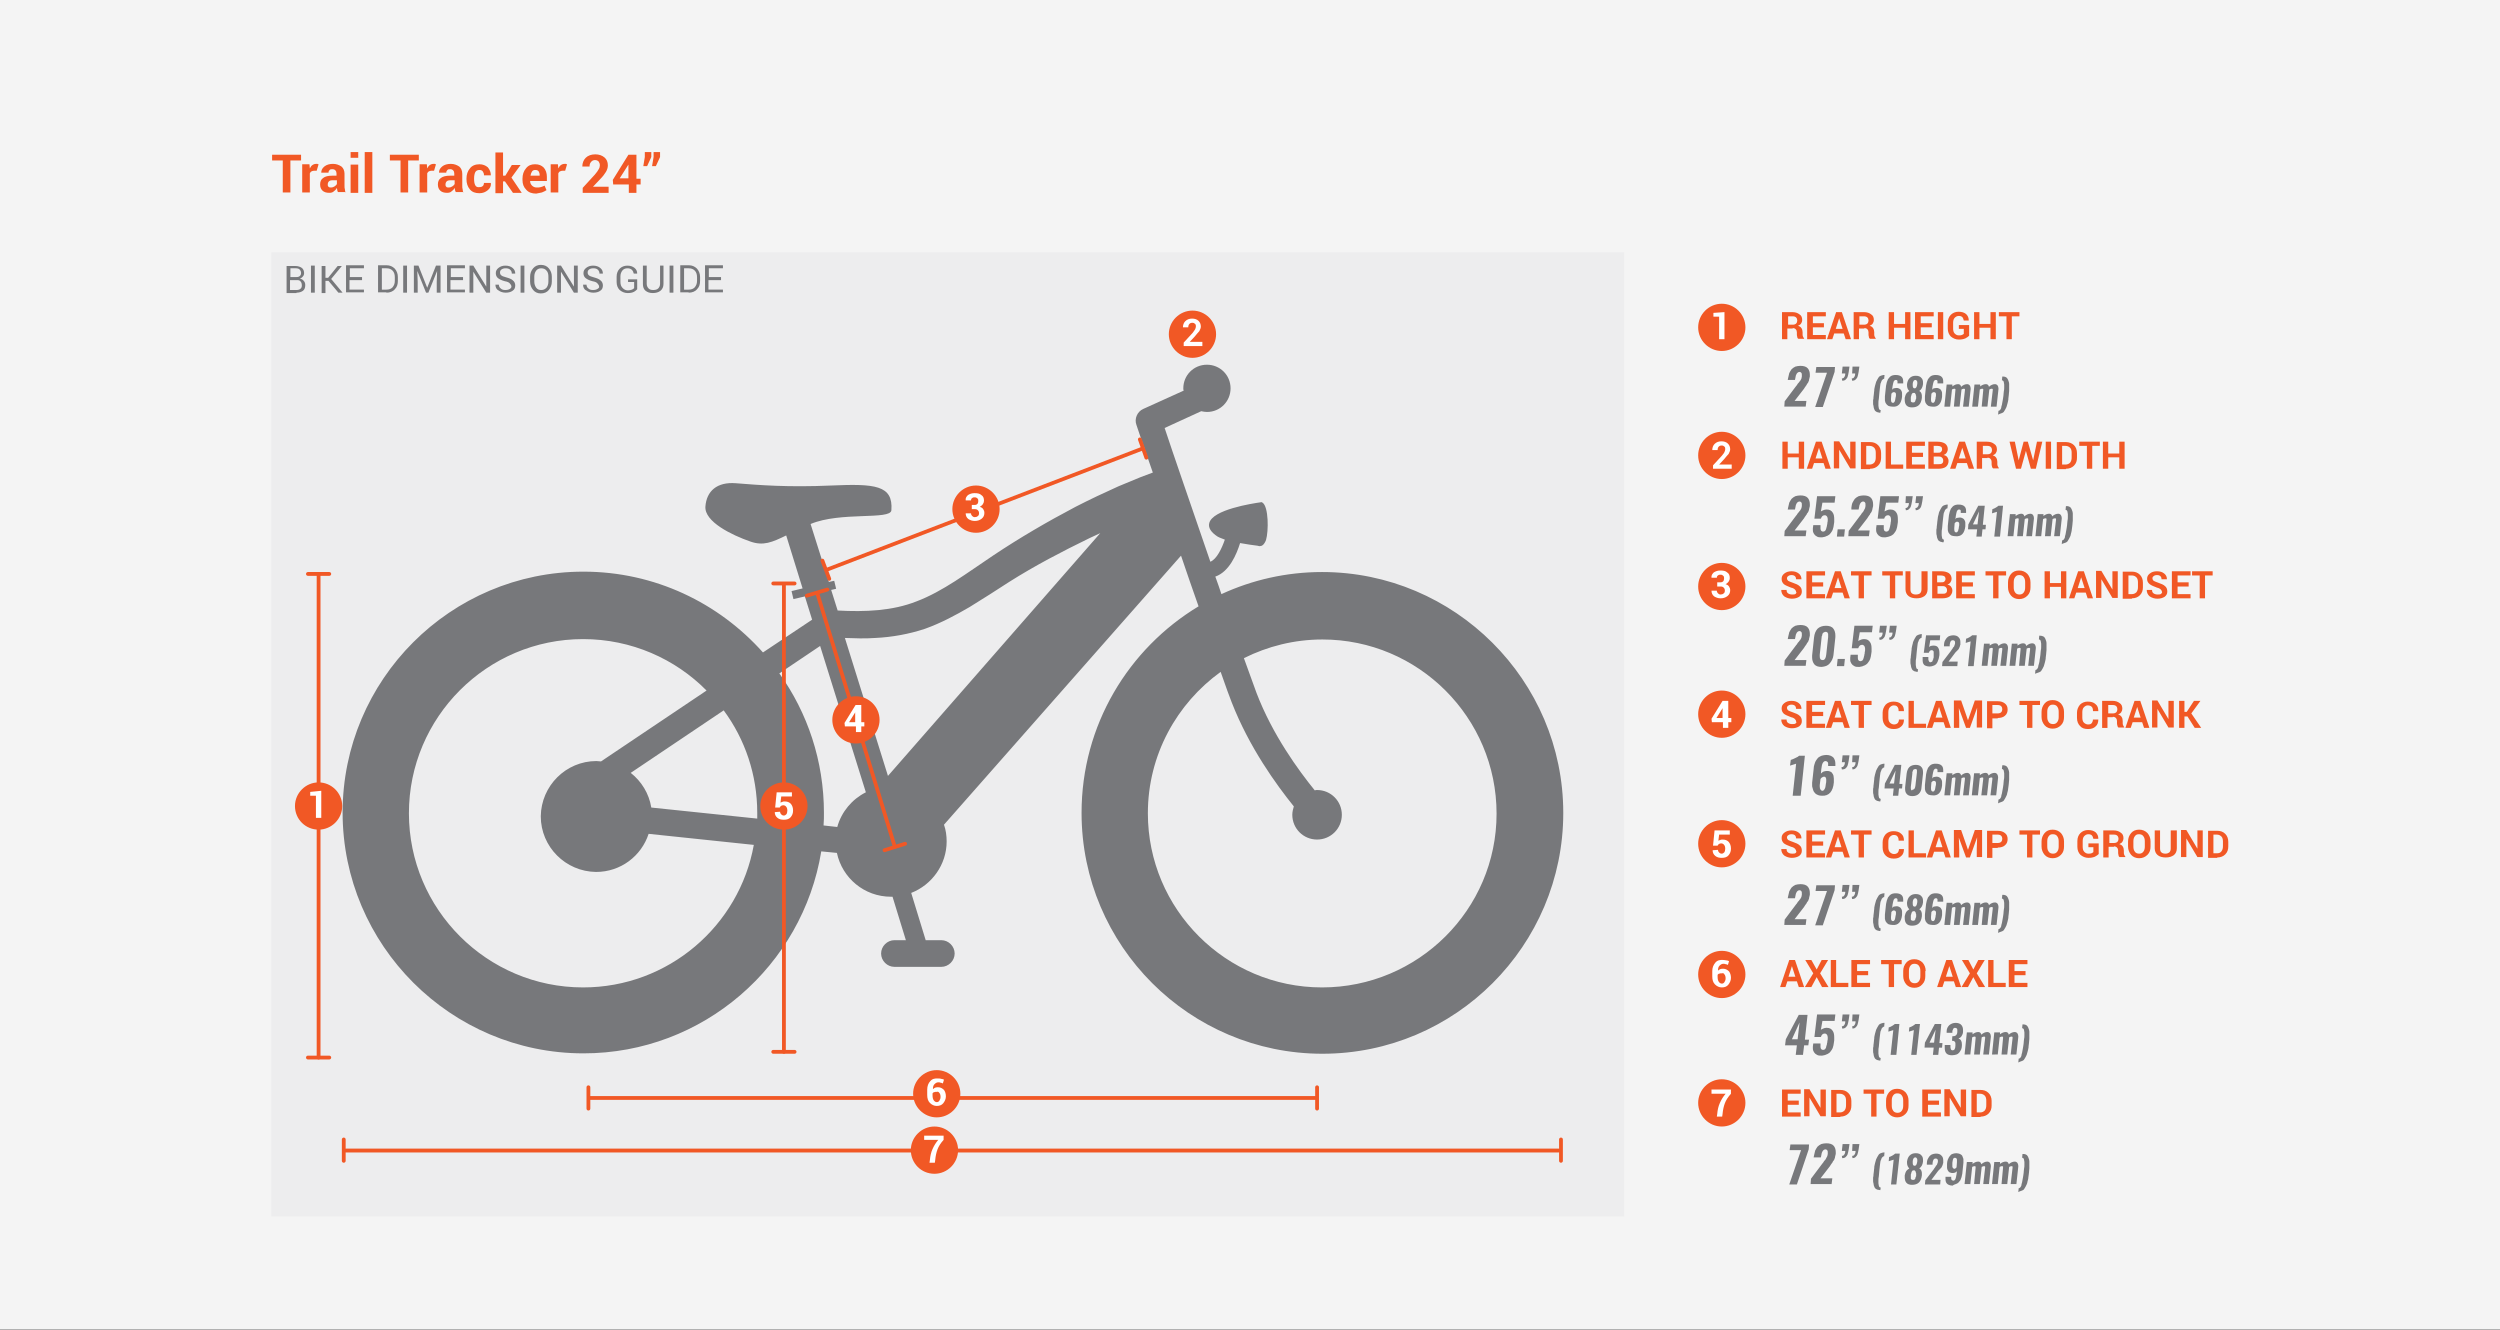 <?xml version="1.0" encoding="utf-8"?>
<!-- Generator: Adobe Illustrator 25.2.0, SVG Export Plug-In . SVG Version: 6.00 Build 0)  -->
<svg version="1.1" id="Layer_1" xmlns="http://www.w3.org/2000/svg" xmlns:xlink="http://www.w3.org/1999/xlink" x="0px" y="0px"
	 viewBox="0 0 656 349" style="enable-background:new 0 0 656 349;" xml:space="preserve">
<rect x="0" y="0" width="656" height="349" fill="#333333" stroke="none"/>
<style type="text/css">
	.st0{fill:#F4F4F4;}
	.st1{fill:#EDEDEE;}
	.st2{clip-path:url(#SVGID_2_);fill:#77787B;}
	.st3{clip-path:url(#SVGID_2_);fill:#F15825;}
	.st4{clip-path:url(#SVGID_2_);fill:#FFFFFF;}
	.st5{fill:#FFFFFF;}
	.st6{clip-path:url(#SVGID_4_);fill:#F15825;}
	.st7{clip-path:url(#SVGID_4_);fill:#FFFFFF;}
	.st8{clip-path:url(#SVGID_6_);fill:#77787B;}
	.st9{clip-path:url(#SVGID_6_);fill:#F15825;}
	.st10{clip-path:url(#SVGID_6_);fill:#FFFFFF;}
	.st11{fill:none;stroke:#F15825;stroke-linecap:round;}
	.st12{clip-path:url(#SVGID_8_);fill:#F15825;}
	.st13{clip-path:url(#SVGID_10_);fill:#F15825;}
	.st14{clip-path:url(#SVGID_12_);fill:#F15825;}
	.st15{clip-path:url(#SVGID_12_);fill:#FFFFFF;}
	.st16{clip-path:url(#SVGID_14_);fill:#77787B;}
	.st17{clip-path:url(#SVGID_14_);fill:#F15825;}
	.st18{clip-path:url(#SVGID_14_);fill:#FFFFFF;}
	.st19{clip-path:url(#SVGID_16_);fill:#F15825;}
	.st20{clip-path:url(#SVGID_16_);fill:#FFFFFF;}
	.st21{clip-path:url(#SVGID_18_);fill:#77787B;}
	.st22{clip-path:url(#SVGID_18_);fill:#F15825;}
	.st23{clip-path:url(#SVGID_18_);fill:#FFFFFF;}
	.st24{clip-path:url(#SVGID_20_);fill:#F15825;}
	.st25{clip-path:url(#SVGID_22_);fill:#F15825;}
	.st26{clip-path:url(#SVGID_24_);fill:#F15825;}
	.st27{clip-path:url(#SVGID_24_);fill:#FFFFFF;}
	.st28{clip-path:url(#SVGID_26_);fill:#77787B;}
	.st29{clip-path:url(#SVGID_26_);fill:#F15825;}
	.st30{clip-path:url(#SVGID_26_);fill:#FFFFFF;}
	.st31{clip-path:url(#SVGID_28_);fill:#F15825;}
	.st32{clip-path:url(#SVGID_28_);fill:#FFFFFF;}
	.st33{clip-path:url(#SVGID_30_);fill:#77787B;}
	.st34{clip-path:url(#SVGID_30_);fill:#F15825;}
	.st35{clip-path:url(#SVGID_30_);fill:#FFFFFF;}
	.st36{clip-path:url(#SVGID_32_);fill:#F15825;}
	.st37{clip-path:url(#SVGID_34_);fill:#F15825;}
	.st38{clip-path:url(#SVGID_36_);fill:#F15825;}
	.st39{clip-path:url(#SVGID_36_);fill:#FFFFFF;}
	.st40{clip-path:url(#SVGID_36_);fill:#77787B;}
	.st41{clip-path:url(#SVGID_38_);fill:#77787B;}
	.st42{clip-path:url(#SVGID_38_);fill:#F15825;}
	.st43{clip-path:url(#SVGID_38_);fill:#FFFFFF;}
	.st44{clip-path:url(#SVGID_40_);fill:#F15825;}
	.st45{clip-path:url(#SVGID_40_);fill:#FFFFFF;}
	.st46{clip-path:url(#SVGID_42_);fill:#77787B;}
	.st47{clip-path:url(#SVGID_42_);fill:#F15825;}
	.st48{clip-path:url(#SVGID_42_);fill:#FFFFFF;}
	.st49{clip-path:url(#SVGID_44_);fill:#F15825;}
	.st50{clip-path:url(#SVGID_46_);fill:#F15825;}
	.st51{clip-path:url(#SVGID_48_);fill:#F15825;}
	.st52{clip-path:url(#SVGID_48_);fill:#FFFFFF;}
</style>
<rect y="0" class="st0" width="656" height="348.9"/>
<rect x="71.2" y="66.2" class="st1" width="355" height="253"/>
<g>
	<defs>
		<rect id="SVGID_37_" x="71.2" y="39.9" width="513.5" height="279.2"/>
	</defs>
	<clipPath id="SVGID_2_">
		<use xlink:href="#SVGID_37_"  style="overflow:visible;"/>
	</clipPath>
	<path class="st2" d="M346.9,259.1c-25.2,0-45.7-20.5-45.7-45.7c0-15.3,7.6-28.8,19.1-37.1c1.3,3.8,2.4,6.7,2.9,8
		c4.6,11.8,11.7,21.6,16.3,27.3c-0.2,0.7-0.4,1.4-0.4,2.2c0,3.6,2.9,6.5,6.5,6.5s6.5-2.9,6.5-6.5c0-3.6-2.9-6.5-6.5-6.5
		c-0.2,0-0.4,0-0.6,0.1c-4.3-5.3-11.1-14.6-15.3-25.6c-0.5-1.4-1.7-4.7-3.3-9.1c6.2-3.1,13.2-4.9,20.6-4.9
		c25.2,0,45.7,20.5,45.7,45.7S372.1,259.1,346.9,259.1 M204.5,176.7l10.7-7.2l12,38.4c-3.6,1.8-6.4,5.1-7.5,9.1l-3.6-0.4
		c0.1-1.1,0.1-2.2,0.1-3.3C216.2,199.7,211.9,187,204.5,176.7 M198.7,213.3c0,0.5,0,1,0,1.5l-27.8-2.9c-0.6-3.7-2.6-6.9-5.4-9.1
		l24.4-16.4C195.5,194,198.7,203.3,198.7,213.3 M153,259.1c-25.2,0-45.7-20.5-45.7-45.7s20.5-45.7,45.7-45.7
		c12.7,0,24.2,5.2,32.4,13.5l-27.7,18.6c-0.4,0-0.8-0.1-1.2-0.1c-8,0-14.5,6.5-14.6,14.5c0,8,6.5,14.5,14.5,14.6
		c6.5,0,11.9-4.2,13.8-10l27.6,2.9C194,242.9,175.4,259.1,153,259.1 M229.7,167.4c4.3-0.2,8.8-1,13-2.4c4.2-1.5,8.1-3.6,11.7-5.7
		c3.6-2.2,7-4.4,10.4-6.6c6.8-4.3,13.9-8,21.1-11.5c0.9-0.4,1.9-0.9,2.8-1.3L233,203.6l-11.3-36.2
		C224.3,167.5,227,167.6,229.7,167.4 M346.9,150.1c-9.4,0-18.4,2.1-26.4,5.8c-0.5-1.5-1-3-1.6-4.6c3.7-1.3,5.6-5.9,6.5-8.8
		c1.8,0.3,3.5,0.6,4.6,0.7l0.4,0.1c0,0,0.1,0,0.2,0c0.5,0,1.1-0.3,1.6-1.6c0.7-2.3,0.7-8.7-0.9-9.8c-0.2-0.1-0.3-0.2-0.5-0.1
		c-2.1,0.3-12.7,1.9-13.5,5.5c-0.3,1.2,0.5,2.4,2.2,3.5c0.5,0.3,1.2,0.5,1.9,0.8c-0.8,2.3-2.1,5.1-3.8,5.8c-4.9-14.3-10-29-12-35.1
		l9.6-4.4c0.5,0.1,1,0.2,1.5,0.2c3.5,0,6.2-2.8,6.2-6.2c0-3.5-2.8-6.2-6.2-6.2c-3.5,0-6.2,2.8-6.2,6.2c0,0.2,0,0.4,0.1,0.6
		l-10.6,4.8c-1.6,0.7-2.4,2.6-1.8,4.2c0.2,0.7,1.9,5.6,4.3,12.5c-1.1,0.4-2.1,0.8-3.2,1.2c-2,0.8-3.9,1.6-5.8,2.4
		c-3.8,1.7-7.6,3.5-11.3,5.4c-7.4,3.9-14.6,8.1-21.5,12.7c-6.9,4.6-13.3,9.5-20.2,12.1c-6.3,2.5-13.5,2.8-20.7,2.4l-1.7-5.4l1.3-0.3
		l-0.5-2.1l-1.4,0.3l-4.8-15.2c7.8-3.3,21-1,21.2-3.6c0.5-6.6-4.3-7-15.8-6.5c-11.3,0.5-18.8-0.1-25-0.6c-5-0.4-7.7,2.1-8,6.1
		c-0.3,4,6.9,7.5,11.8,9.2c3.4,1.2,5.7,0.2,9.4-1.6l4.3,13.9l-2.9,0.7l0.5,2.1l3-0.7l1.9,6.1l-12.9,8.6
		c-11.6-13-28.4-21.2-47.1-21.2c-34.9,0-63.2,28.4-63.2,63.2s28.4,63.2,63.2,63.2c31.4,0,57.5-23,62.4-53l4.1,0.4
		c1.4,6.6,7.2,11.5,14.2,11.5c0.2,0,0.3,0,0.4,0l3.5,11.4l-3,0c-1.9,0-3.5,1.6-3.5,3.5c0,1.9,1.6,3.5,3.5,3.5l12.3,0
		c1.9,0,3.5-1.6,3.5-3.5c0-1.9-1.6-3.5-3.5-3.5l-4.1,0l-3.8-12.4c5.4-2.1,9.3-7.4,9.3-13.5c0-1.5-0.2-3-0.7-4.4l62.2-70.6
		c1.5,4.5,3.1,9,4.6,13.3c-18.4,11.1-30.7,31.2-30.7,54.2c0,34.9,28.4,63.2,63.2,63.2c34.9,0,63.2-28.4,63.2-63.2
		S381.7,150.1,346.9,150.1"/>
	<path class="st3" d="M173.2,39.9h-1.7v1.3l-0.4,2.4h1l1.1-2.4V39.9z M170.9,39.9h-1.7v1.3l-0.4,2.4h1l1.1-2.4V39.9z M164.7,43.5
		l0.2-0.3l0,0v3.6h-2.3L164.7,43.5z M166.9,40.6h-2l-4.1,6.6l0.1,1.2h4.1v2.2h2v-2.2h1.1v-1.5h-1.1V40.6z M159.8,49h-4.2l0,0
		l1.8-1.9c0.8-0.8,1.3-1.5,1.6-2c0.3-0.5,0.5-1.1,0.5-1.7c0-0.9-0.3-1.6-0.9-2.1c-0.6-0.5-1.4-0.8-2.4-0.8c-1,0-1.9,0.3-2.5,0.9
		c-0.6,0.6-0.9,1.4-0.9,2.3l0,0h1.9c0-0.5,0.1-0.9,0.4-1.2c0.2-0.3,0.6-0.5,1-0.5c0.4,0,0.7,0.1,1,0.4c0.2,0.3,0.3,0.6,0.3,1
		c0,0.3-0.1,0.7-0.3,1c-0.2,0.4-0.5,0.8-1,1.4l-3.2,3.5v1.3h6.8V49z M148.8,43.1c-0.1,0-0.2,0-0.3-0.1c-0.1,0-0.2,0-0.3,0
		c-0.4,0-0.7,0.1-1,0.3c-0.3,0.2-0.5,0.5-0.7,0.9l-0.1-1.1h-1.9v7.4h2v-5c0.1-0.2,0.2-0.4,0.4-0.5c0.2-0.1,0.4-0.2,0.7-0.2l0.7,0
		L148.8,43.1z M141.3,44.9c0.2,0.3,0.3,0.6,0.3,1v0.2h-2.4l0,0c0.1-0.5,0.2-0.8,0.4-1.1c0.2-0.3,0.5-0.4,0.9-0.4
		C140.8,44.6,141.1,44.7,141.3,44.9 M142.2,50.5c0.5-0.2,0.9-0.4,1.2-0.6l-0.5-1.2c-0.3,0.2-0.7,0.3-1,0.4c-0.3,0.1-0.7,0.1-1.1,0.1
		c-0.5,0-0.9-0.2-1.2-0.5c-0.3-0.3-0.5-0.7-0.5-1.2l0,0h4.4v-1.1c0-1-0.3-1.8-0.8-2.4c-0.6-0.6-1.3-0.9-2.3-0.9
		c-1,0-1.8,0.3-2.4,1.1c-0.6,0.7-0.9,1.6-0.9,2.7v0.3c0,1.1,0.3,1.9,1,2.6c0.6,0.7,1.5,1,2.6,1C141.2,50.7,141.7,50.6,142.2,50.5
		 M134.6,50.6h2.3l-2.7-4l2.4-3.3h-2.3l-1.7,2.8H132v-6.1h-2v10.7h2v-3.1h0.5L134.6,50.6z M124.7,48.6c-0.2-0.4-0.3-0.9-0.3-1.6
		v-0.2c0-0.6,0.1-1.2,0.3-1.6c0.2-0.4,0.6-0.6,1.1-0.6c0.4,0,0.7,0.1,0.9,0.4c0.2,0.3,0.3,0.6,0.3,1h1.8l0,0c0-0.8-0.3-1.5-0.8-2.1
		c-0.6-0.5-1.3-0.8-2.2-0.8c-1.1,0-2,0.4-2.5,1.1c-0.6,0.7-0.9,1.6-0.9,2.7V47c0,1.1,0.3,2,0.9,2.7c0.6,0.7,1.4,1,2.5,1
		c0.9,0,1.6-0.3,2.2-0.8c0.6-0.5,0.9-1.1,0.8-1.9l0,0H127c0,0.3-0.1,0.6-0.3,0.8c-0.2,0.2-0.5,0.3-0.9,0.3
		C125.3,49.2,124.9,49,124.7,48.6 M117.1,49c-0.2-0.2-0.2-0.3-0.2-0.6c0-0.3,0.1-0.6,0.3-0.8c0.2-0.2,0.5-0.3,1-0.3h1.1v1
		c-0.1,0.2-0.3,0.4-0.6,0.6c-0.3,0.2-0.6,0.3-0.9,0.3C117.5,49.2,117.2,49.2,117.1,49 M121.6,50.6c-0.1-0.3-0.2-0.6-0.2-0.9
		c-0.1-0.3-0.1-0.6-0.1-1v-3.1c0-0.8-0.3-1.5-0.8-1.9c-0.6-0.4-1.3-0.7-2.2-0.7c-0.9,0-1.7,0.2-2.3,0.7c-0.6,0.5-0.8,1-0.8,1.6l0,0
		l1.9,0c0-0.3,0.1-0.5,0.3-0.7c0.2-0.2,0.4-0.2,0.7-0.2c0.4,0,0.6,0.1,0.8,0.3c0.2,0.2,0.3,0.5,0.3,0.8v0.6h-1.1
		c-1.1,0-1.9,0.2-2.4,0.6c-0.6,0.4-0.8,1-0.8,1.7c0,0.7,0.2,1.2,0.6,1.6c0.4,0.4,1,0.6,1.8,0.6c0.5,0,0.9-0.1,1.2-0.4
		c0.3-0.2,0.6-0.5,0.8-0.9c0,0.2,0.1,0.4,0.1,0.6c0.1,0.2,0.1,0.4,0.2,0.5H121.6z M114.4,43.1c-0.1,0-0.2,0-0.3-0.1
		c-0.1,0-0.2,0-0.3,0c-0.4,0-0.7,0.1-1,0.3c-0.3,0.2-0.5,0.5-0.7,0.9l-0.1-1.1h-1.9v7.4h2v-5c0.1-0.2,0.2-0.4,0.4-0.5
		c0.2-0.1,0.4-0.2,0.7-0.2l0.7,0L114.4,43.1z M109.9,40.6h-7.6v1.5h2.8v8.4h2v-8.4h2.8V40.6z M97.7,39.9h-2v10.7h2V39.9z M94,39.9
		h-2v1.5h2V39.9z M94,43.2h-2v7.4h2V43.2z M86.2,49c-0.2-0.2-0.2-0.3-0.2-0.6c0-0.3,0.1-0.6,0.3-0.8s0.5-0.3,1-0.3h1.1v1
		c-0.1,0.2-0.3,0.4-0.6,0.6c-0.3,0.2-0.6,0.3-0.9,0.3C86.6,49.2,86.4,49.2,86.2,49 M90.7,50.6c-0.1-0.3-0.2-0.6-0.2-0.9
		c-0.1-0.3-0.1-0.6-0.1-1v-3.1c0-0.8-0.3-1.5-0.8-1.9C89,43.3,88.3,43,87.4,43c-0.9,0-1.7,0.2-2.3,0.7c-0.6,0.5-0.8,1-0.8,1.6l0,0
		l1.9,0c0-0.3,0.1-0.5,0.3-0.7c0.2-0.2,0.4-0.2,0.7-0.2c0.4,0,0.6,0.1,0.8,0.3c0.2,0.2,0.3,0.5,0.3,0.8v0.6h-1.1
		c-1.1,0-1.9,0.2-2.4,0.6c-0.6,0.4-0.8,1-0.8,1.7c0,0.7,0.2,1.2,0.6,1.6c0.4,0.4,1,0.6,1.8,0.6c0.5,0,0.9-0.1,1.2-0.4
		c0.3-0.2,0.6-0.5,0.8-0.9c0,0.2,0.1,0.4,0.1,0.6s0.1,0.4,0.2,0.5H90.7z M83.6,43.1c-0.1,0-0.2,0-0.3-0.1c-0.1,0-0.2,0-0.3,0
		c-0.4,0-0.7,0.1-1,0.3c-0.3,0.2-0.5,0.5-0.7,0.9l-0.1-1.1h-1.9v7.4h2v-5c0.1-0.2,0.2-0.4,0.4-0.5c0.2-0.1,0.4-0.2,0.7-0.2l0.7,0
		L83.6,43.1z M79,40.6h-7.6v1.5h2.8v8.4h2v-8.4H79V40.6z"/>
	<path class="st3" d="M451.8,92.1c3.4,0,6.2-2.8,6.2-6.2c0-3.4-2.8-6.2-6.2-6.2c-3.4,0-6.2,2.8-6.2,6.2
		C445.6,89.3,448.4,92.1,451.8,92.1"/>
	<path class="st3" d="M451.8,125.7c3.4,0,6.2-2.8,6.2-6.2c0-3.4-2.8-6.2-6.2-6.2c-3.4,0-6.2,2.8-6.2,6.2
		C445.6,122.9,448.4,125.7,451.8,125.7"/>
	<path class="st3" d="M451.8,160.1c3.4,0,6.2-2.8,6.2-6.2c0-3.4-2.8-6.2-6.2-6.2c-3.4,0-6.2,2.8-6.2,6.2
		C445.6,157.3,448.4,160.1,451.8,160.1"/>
	<path class="st3" d="M451.8,193.6c3.4,0,6.2-2.8,6.2-6.2c0-3.4-2.8-6.2-6.2-6.2c-3.4,0-6.2,2.8-6.2,6.2
		C445.6,190.8,448.4,193.6,451.8,193.6"/>
	<path class="st3" d="M451.8,227.6c3.4,0,6.2-2.8,6.2-6.2c0-3.4-2.8-6.2-6.2-6.2c-3.4,0-6.2,2.8-6.2,6.2
		C445.6,224.8,448.4,227.6,451.8,227.6"/>
	<path class="st3" d="M451.8,261.9c3.4,0,6.2-2.8,6.2-6.2c0-3.4-2.8-6.2-6.2-6.2c-3.4,0-6.2,2.8-6.2,6.2
		C445.6,259.1,448.4,261.9,451.8,261.9"/>
	<path class="st3" d="M451.8,295.6c3.4,0,6.2-2.8,6.2-6.2c0-3.4-2.8-6.2-6.2-6.2c-3.4,0-6.2,2.8-6.2,6.2
		C445.6,292.8,448.4,295.6,451.8,295.6"/>
	<path class="st2" d="M189.3,72.7h-3.3v-2.3h3.7v-0.8h-4.7v7.1h4.7V76h-3.8v-2.5h3.3V72.7z M180.7,70.4c0.7,0,1.2,0.2,1.6,0.6
		c0.4,0.4,0.6,1,0.6,1.7v1c0,0.7-0.2,1.2-0.6,1.7c-0.4,0.4-0.9,0.6-1.6,0.6h-1.2v-5.6H180.7z M180.7,76.8c0.9,0,1.7-0.3,2.2-0.9
		c0.6-0.6,0.8-1.3,0.8-2.2v-1c0-0.9-0.3-1.6-0.8-2.2c-0.6-0.6-1.3-0.9-2.2-0.9h-2.2v7.1H180.7z M176.7,69.7h-1v7.1h1V69.7z
		 M173.2,69.7v4.8c0,0.5-0.2,0.9-0.5,1.2c-0.3,0.3-0.8,0.4-1.3,0.4c-0.5,0-0.9-0.1-1.2-0.4c-0.3-0.3-0.5-0.7-0.5-1.2v-4.8h-1v4.8
		c0,0.8,0.2,1.4,0.7,1.8c0.5,0.4,1.1,0.6,1.9,0.6c0.8,0,1.5-0.2,2-0.6c0.5-0.4,0.8-1,0.8-1.8v-4.8H173.2z M167.3,73.3h-2.5V74h1.6
		v1.6c-0.1,0.1-0.3,0.3-0.6,0.4c-0.3,0.1-0.6,0.2-1,0.2c-0.6,0-1-0.2-1.4-0.6c-0.4-0.4-0.6-0.9-0.6-1.6v-1.5c0-0.6,0.2-1.1,0.5-1.5
		c0.3-0.4,0.8-0.6,1.3-0.6c0.5,0,0.9,0.1,1.2,0.4s0.4,0.6,0.5,1h0.9l0,0c0-0.6-0.2-1.1-0.7-1.5c-0.5-0.4-1.1-0.6-1.9-0.6
		c-0.8,0-1.5,0.3-2,0.8c-0.5,0.5-0.8,1.2-0.8,2.1V74c0,0.9,0.3,1.6,0.8,2.1c0.6,0.5,1.3,0.8,2.1,0.8c0.7,0,1.2-0.1,1.6-0.3
		c0.4-0.2,0.7-0.5,0.9-0.7V73.3z M156.8,75.8c-0.3,0.2-0.7,0.3-1.2,0.3c-0.5,0-0.9-0.1-1.2-0.4c-0.3-0.2-0.5-0.6-0.5-1H153l0,0
		c0,0.6,0.2,1.2,0.8,1.5c0.5,0.4,1.2,0.6,1.9,0.6c0.8,0,1.4-0.2,1.8-0.5c0.5-0.3,0.7-0.8,0.7-1.4c0-0.5-0.2-1-0.6-1.3
		c-0.4-0.4-1-0.6-1.7-0.8c-0.6-0.2-1.1-0.3-1.3-0.5c-0.3-0.2-0.4-0.5-0.4-0.8c0-0.3,0.1-0.6,0.4-0.8c0.3-0.2,0.6-0.3,1.1-0.3
		c0.5,0,0.9,0.1,1.2,0.4c0.3,0.3,0.4,0.6,0.4,1h0.9l0,0c0-0.6-0.2-1.1-0.7-1.5c-0.5-0.4-1.1-0.6-1.9-0.6c-0.7,0-1.3,0.2-1.8,0.6
		c-0.5,0.4-0.7,0.8-0.7,1.4c0,0.5,0.2,1,0.6,1.3c0.4,0.3,1,0.6,1.8,0.8c0.6,0.1,1.1,0.3,1.3,0.6c0.2,0.2,0.4,0.5,0.4,0.8
		C157.3,75.4,157.1,75.6,156.8,75.8 M151.6,69.7h-1v5.5l0,0l-3.4-5.5h-1v7.1h1v-5.5l0,0l3.4,5.5h1V69.7z M143.9,73.9
		c0,0.7-0.2,1.2-0.5,1.6c-0.4,0.4-0.8,0.6-1.4,0.6c-0.6,0-1-0.2-1.3-0.6c-0.3-0.4-0.5-1-0.5-1.6v-1.3c0-0.7,0.2-1.2,0.5-1.6
		c0.3-0.4,0.8-0.6,1.3-0.6c0.6,0,1.1,0.2,1.4,0.6c0.4,0.4,0.5,1,0.5,1.6V73.9z M144.8,72.6c0-0.9-0.3-1.6-0.8-2.2
		c-0.5-0.6-1.2-0.9-2.1-0.9c-0.8,0-1.5,0.3-2,0.9c-0.5,0.6-0.8,1.3-0.8,2.2v1.3c0,0.9,0.3,1.6,0.8,2.2c0.5,0.6,1.2,0.9,2,0.9
		c0.9,0,1.6-0.3,2.1-0.9c0.5-0.6,0.8-1.3,0.8-2.2V72.6z M137.6,69.7h-1v7.1h1V69.7z M133.8,75.8c-0.3,0.2-0.7,0.3-1.2,0.3
		c-0.5,0-0.9-0.1-1.2-0.4c-0.3-0.2-0.5-0.6-0.5-1H130l0,0c0,0.6,0.2,1.2,0.8,1.5c0.5,0.4,1.2,0.6,1.9,0.6c0.8,0,1.4-0.2,1.8-0.5
		c0.5-0.3,0.7-0.8,0.7-1.4c0-0.5-0.2-1-0.6-1.3c-0.4-0.4-1-0.6-1.7-0.8c-0.6-0.2-1.1-0.3-1.3-0.5c-0.3-0.2-0.4-0.5-0.4-0.8
		c0-0.3,0.1-0.6,0.4-0.8c0.3-0.2,0.6-0.3,1.1-0.3c0.5,0,0.9,0.1,1.2,0.4c0.3,0.3,0.4,0.6,0.4,1h0.9l0,0c0-0.6-0.2-1.1-0.7-1.5
		c-0.5-0.4-1.1-0.6-1.9-0.6c-0.7,0-1.3,0.2-1.8,0.6c-0.5,0.4-0.7,0.8-0.7,1.4c0,0.5,0.2,1,0.6,1.3c0.4,0.3,1,0.6,1.8,0.8
		c0.6,0.1,1.1,0.3,1.3,0.6c0.2,0.2,0.4,0.5,0.4,0.8C134.2,75.4,134.1,75.6,133.8,75.8 M128.6,69.7h-1v5.5l0,0l-3.4-5.5h-1v7.1h1
		v-5.5l0,0l3.4,5.5h1V69.7z M121.6,72.7h-3.3v-2.3h3.7v-0.8h-4.7v7.1h4.7V76h-3.8v-2.5h3.3V72.7z M108.6,69.7v7.1h1V74l-0.1-2.9l0,0
		l2.3,5.7h0.6l2.3-5.7l0,0l-0.1,2.9v2.8h1v-7.1h-1.2l-2.3,5.8h0l-2.3-5.8H108.6z M106.8,69.7h-1v7.1h1V69.7z M101.4,70.4
		c0.7,0,1.2,0.2,1.6,0.6c0.4,0.4,0.6,1,0.6,1.7v1c0,0.7-0.2,1.2-0.6,1.7c-0.4,0.4-0.9,0.6-1.6,0.6h-1.2v-5.6H101.4z M101.4,76.8
		c0.9,0,1.7-0.3,2.2-0.9c0.6-0.6,0.8-1.3,0.8-2.2v-1c0-0.9-0.3-1.6-0.8-2.2c-0.6-0.6-1.3-0.9-2.2-0.9h-2.2v7.1H101.4z M95.1,72.7
		h-3.3v-2.3h3.7v-0.8h-4.7v7.1h4.7V76h-3.8v-2.5h3.3V72.7z M88.8,76.8h1.1l0,0l-3-3.6l2.8-3.4l0,0h-1.1l-2.5,3.1h-0.7v-3.1h-1v7.1h1
		v-3.2h0.8L88.8,76.8z M82.6,69.7h-1v7.1h1V69.7z M76.2,70.4h1.4c0.5,0,0.8,0.1,1,0.3c0.2,0.2,0.4,0.5,0.4,0.9
		c0,0.4-0.1,0.6-0.3,0.8c-0.2,0.2-0.5,0.3-0.9,0.3h-1.6V70.4z M78,73.5c0.4,0,0.7,0.1,0.9,0.4c0.2,0.2,0.3,0.6,0.3,1
		c0,0.4-0.1,0.7-0.4,0.9c-0.2,0.2-0.6,0.3-1,0.3h-1.7v-2.6H78z M77.8,76.8c0.7,0,1.3-0.2,1.7-0.5c0.4-0.3,0.6-0.8,0.6-1.5
		c0-0.4-0.1-0.8-0.4-1.1c-0.2-0.3-0.6-0.5-1-0.6c0.3-0.1,0.6-0.3,0.8-0.6c0.2-0.2,0.3-0.5,0.3-0.8c0-0.6-0.2-1.1-0.6-1.4
		c-0.4-0.3-1-0.5-1.7-0.5h-2.3v7.1H77.8z"/>
	<path class="st3" d="M519.6,287c0.5,0,0.9,0.2,1.2,0.5c0.3,0.3,0.4,0.8,0.4,1.3v1.2c0,0.6-0.1,1-0.4,1.4c-0.3,0.3-0.7,0.5-1.2,0.5
		h-0.9V287H519.6z M519.7,293c0.9,0,1.6-0.3,2.1-0.8c0.6-0.6,0.8-1.3,0.8-2.1v-1.2c0-0.9-0.3-1.6-0.8-2.1c-0.6-0.6-1.3-0.8-2.1-0.8
		h-2.4v7.1H519.7z M515.9,285.9h-1.4v4.8l0,0l-2.9-4.9h-1.4v7.1h1.4v-4.9l0,0l2.9,4.9h1.4V285.9z M508.8,288.8h-2.9V287h3.4v-1.1
		h-4.9v7.1h4.9v-1.1h-3.4v-2h2.9V288.8z M499.4,290.1c0,0.6-0.1,1-0.4,1.4c-0.3,0.4-0.7,0.5-1.1,0.5c-0.5,0-0.9-0.2-1.1-0.5
		c-0.3-0.4-0.4-0.8-0.4-1.4v-1.3c0-0.6,0.1-1,0.4-1.4c0.3-0.4,0.6-0.5,1.1-0.5c0.5,0,0.9,0.2,1.1,0.5c0.3,0.4,0.4,0.8,0.4,1.4V290.1
		z M500.8,288.8c0-0.9-0.3-1.6-0.8-2.2c-0.6-0.6-1.3-0.9-2.2-0.9c-0.9,0-1.6,0.3-2.1,0.9c-0.5,0.6-0.8,1.3-0.8,2.2v1.3
		c0,0.9,0.3,1.6,0.8,2.2c0.5,0.6,1.3,0.9,2.1,0.9c0.9,0,1.6-0.3,2.2-0.9c0.6-0.6,0.8-1.3,0.8-2.2V288.8z M494.4,285.9H489v1.1h2v6
		h1.4v-6h2V285.9z M482.8,287c0.5,0,0.9,0.2,1.2,0.5c0.3,0.3,0.4,0.8,0.4,1.3v1.2c0,0.6-0.1,1-0.4,1.4c-0.3,0.3-0.7,0.5-1.2,0.5
		h-0.9V287H482.8z M482.9,293c0.9,0,1.6-0.3,2.1-0.8c0.6-0.6,0.8-1.3,0.8-2.1v-1.2c0-0.9-0.3-1.6-0.8-2.1c-0.6-0.6-1.3-0.8-2.1-0.8
		h-2.4v7.1H482.9z M479.1,285.9h-1.4v4.8l0,0l-2.9-4.9h-1.4v7.1h1.4v-4.9l0,0l2.9,4.9h1.4V285.9z M472,288.8h-2.9V287h3.4v-1.1h-4.9
		v7.1h4.9v-1.1h-3.4v-2h2.9V288.8z"/>
	<path class="st4" d="M454.1,285.9h-5v1.1h3.7c-0.6,0.7-1.1,1.5-1.5,2.4c-0.4,0.9-0.6,1.8-0.7,2.9l-0.1,0.7h1.4l0.1-0.7
		c0.1-1.1,0.3-2,0.6-2.8c0.3-0.8,0.8-1.6,1.6-2.5V285.9z"/>
	<path class="st3" d="M531.5,254.8h-2.9V253h3.4v-1.1h-4.9v7.1h4.9v-1.1h-3.4v-2h2.9V254.8z M523.1,251.9h-1.4v7.1h4.6v-1.1h-3.2
		V251.9z M516.5,251.9h-1.7l2.1,3.5l-2.2,3.6h1.7l1.4-2.6l1.4,2.6h1.7l-2.2-3.6l2.1-3.5h-1.7l-1.3,2.5L516.5,251.9z M511.5,253.5
		L511.5,253.5l0.9,2.8h-1.8L511.5,253.5z M513.2,259h1.4l-2.4-7.1h-1.5l-2.4,7.1h1.4l0.5-1.5h2.5L513.2,259z M503.9,256.1
		c0,0.6-0.1,1-0.4,1.4c-0.3,0.4-0.7,0.5-1.1,0.5c-0.5,0-0.9-0.2-1.1-0.5c-0.3-0.4-0.4-0.8-0.4-1.4v-1.3c0-0.6,0.1-1,0.4-1.4
		c0.3-0.4,0.6-0.5,1.1-0.5c0.5,0,0.9,0.2,1.1,0.5c0.3,0.4,0.4,0.8,0.4,1.4V256.1z M505.3,254.8c0-0.9-0.3-1.6-0.8-2.2
		c-0.6-0.6-1.3-0.9-2.2-0.9c-0.9,0-1.6,0.3-2.1,0.9c-0.5,0.6-0.8,1.3-0.8,2.2v1.3c0,0.9,0.3,1.6,0.8,2.2c0.5,0.6,1.3,0.9,2.1,0.9
		c0.9,0,1.6-0.3,2.1-0.9c0.6-0.6,0.8-1.3,0.8-2.2V254.8z M499,251.9h-5.4v1.1h2v6h1.4v-6h2V251.9z M490.2,254.8h-2.9V253h3.4v-1.1
		h-4.9v7.1h4.9v-1.1h-3.4v-2h2.9V254.8z M481.8,251.9h-1.4v7.1h4.6v-1.1h-3.2V251.9z M475.3,251.9h-1.6l2.1,3.5l-2.2,3.6h1.7
		l1.4-2.6l1.4,2.6h1.7l-2.2-3.6l2.1-3.5h-1.7l-1.3,2.5L475.3,251.9z M470.2,253.5L470.2,253.5l0.9,2.8h-1.8L470.2,253.5z M472,259
		h1.4l-2.4-7.1h-1.5l-2.4,7.1h1.4l0.5-1.5h2.5L472,259z"/>
	<path class="st4" d="M452.5,255.7c0.2,0.2,0.3,0.6,0.3,1c0,0.4-0.1,0.7-0.3,1c-0.2,0.3-0.4,0.4-0.7,0.4c-0.3,0-0.6-0.2-0.8-0.5
		c-0.2-0.3-0.3-0.7-0.3-1.3v-0.5c0.1-0.1,0.2-0.3,0.4-0.3c0.2-0.1,0.4-0.1,0.7-0.1C452.1,255.3,452.4,255.4,452.5,255.7
		 M450.1,252.6c-0.5,0.6-0.8,1.3-0.8,2.2v1.4c0,0.9,0.2,1.6,0.7,2.1c0.5,0.5,1.1,0.8,1.8,0.8c0.7,0,1.3-0.2,1.7-0.7
		c0.4-0.5,0.7-1.1,0.7-1.8c0-0.7-0.2-1.3-0.5-1.7c-0.4-0.4-0.9-0.7-1.5-0.7c-0.3,0-0.6,0-0.8,0.1c-0.2,0.1-0.4,0.2-0.6,0.4l0,0
		c0-0.6,0.1-1,0.4-1.3c0.3-0.3,0.6-0.5,1-0.5c0.2,0,0.4,0,0.6,0.1c0.2,0,0.4,0.1,0.6,0.2l0.3-1c-0.2-0.1-0.5-0.2-0.7-0.2
		c-0.2,0-0.5-0.1-0.7-0.1C451.3,251.8,450.6,252,450.1,252.6"/>
	<path class="st3" d="M581.7,219c0.5,0,0.9,0.2,1.2,0.5c0.3,0.3,0.4,0.8,0.4,1.3v1.2c0,0.6-0.1,1-0.4,1.4s-0.7,0.5-1.2,0.5h-0.9V219
		H581.7z M581.8,225c0.9,0,1.6-0.3,2.1-0.8c0.6-0.6,0.8-1.3,0.8-2.1v-1.2c0-0.9-0.3-1.6-0.8-2.1c-0.6-0.6-1.3-0.8-2.1-0.8h-2.4v7.1
		H581.8z M578,217.9h-1.4v4.8l0,0l-2.9-4.9h-1.4v7.1h1.4v-4.9l0,0l2.9,4.9h1.4V217.9z M569.6,217.9v4.7c0,0.5-0.1,0.8-0.4,1.1
		c-0.3,0.2-0.6,0.3-1,0.3c-0.4,0-0.8-0.1-1-0.3c-0.3-0.2-0.4-0.6-0.4-1.1v-4.7h-1.4v4.7c0,0.8,0.3,1.4,0.8,1.8
		c0.5,0.4,1.2,0.6,2.1,0.6c0.9,0,1.5-0.2,2.1-0.6c0.5-0.4,0.8-1,0.8-1.8v-4.7H569.6z M562.8,222.1c0,0.6-0.1,1-0.4,1.4
		c-0.3,0.4-0.7,0.5-1.1,0.5c-0.5,0-0.9-0.2-1.1-0.5c-0.3-0.4-0.4-0.8-0.4-1.4v-1.3c0-0.6,0.1-1,0.4-1.4c0.3-0.4,0.6-0.5,1.1-0.5
		c0.5,0,0.9,0.2,1.1,0.5c0.3,0.4,0.4,0.8,0.4,1.4V222.1z M564.3,220.8c0-0.9-0.3-1.6-0.8-2.2c-0.6-0.6-1.3-0.9-2.2-0.9
		c-0.9,0-1.6,0.3-2.1,0.9c-0.5,0.6-0.8,1.3-0.8,2.2v1.3c0,0.9,0.3,1.6,0.8,2.2c0.5,0.6,1.3,0.9,2.1,0.9c0.9,0,1.6-0.3,2.2-0.9
		c0.6-0.6,0.8-1.3,0.8-2.2V220.8z M553.4,219h1.3c0.4,0,0.7,0.1,0.9,0.3s0.3,0.5,0.3,0.8c0,0.3-0.1,0.6-0.3,0.8
		c-0.2,0.2-0.5,0.3-0.9,0.3h-1.2V219z M554.7,222.1c0.4,0,0.6,0.1,0.8,0.3c0.2,0.2,0.3,0.5,0.3,0.8v0.5c0,0.2,0,0.4,0.1,0.7
		c0,0.2,0.1,0.4,0.3,0.5h1.5v-0.1c-0.1-0.1-0.2-0.3-0.3-0.5c-0.1-0.2-0.1-0.4-0.1-0.6v-0.5c0-0.4-0.1-0.8-0.3-1.1
		c-0.2-0.3-0.5-0.5-0.9-0.6c0.4-0.2,0.7-0.4,0.8-0.6c0.2-0.3,0.3-0.6,0.3-0.9c0-0.7-0.2-1.2-0.7-1.5c-0.5-0.4-1.1-0.6-1.9-0.6h-2.7
		v7.1h1.4v-2.8H554.7z M550.7,221.3H548v1h1.3v1.3c-0.1,0.1-0.3,0.2-0.5,0.3c-0.2,0.1-0.5,0.1-0.8,0.1c-0.5,0-0.8-0.2-1.1-0.5
		c-0.3-0.3-0.4-0.8-0.4-1.3v-1.5c0-0.5,0.1-1,0.4-1.3c0.3-0.3,0.6-0.5,1.1-0.5c0.4,0,0.7,0.1,0.9,0.3c0.2,0.2,0.3,0.5,0.4,0.9h1.3
		l0,0c0-0.7-0.2-1.2-0.7-1.7c-0.5-0.4-1.1-0.6-2-0.6c-0.8,0-1.5,0.3-2,0.8c-0.5,0.5-0.8,1.2-0.8,2.1v1.5c0,0.9,0.3,1.6,0.8,2.1
		c0.6,0.5,1.3,0.8,2.1,0.8c0.7,0,1.2-0.1,1.7-0.3c0.4-0.2,0.8-0.5,1-0.7V221.3z M540.2,222.1c0,0.6-0.1,1-0.4,1.4
		c-0.3,0.4-0.7,0.5-1.1,0.5c-0.5,0-0.9-0.2-1.1-0.5c-0.3-0.4-0.4-0.8-0.4-1.4v-1.3c0-0.6,0.1-1,0.4-1.4c0.3-0.4,0.6-0.5,1.1-0.5
		s0.9,0.2,1.1,0.5c0.3,0.4,0.4,0.8,0.4,1.4V222.1z M541.6,220.8c0-0.9-0.3-1.6-0.8-2.2c-0.6-0.6-1.3-0.9-2.2-0.9
		c-0.9,0-1.6,0.3-2.1,0.9s-0.8,1.3-0.8,2.2v1.3c0,0.9,0.3,1.6,0.8,2.2c0.5,0.6,1.3,0.9,2.1,0.9c0.9,0,1.6-0.3,2.2-0.9
		c0.6-0.6,0.8-1.3,0.8-2.2V220.8z M535.3,217.9h-5.4v1.1h2v6h1.4v-6h2V217.9z M522.8,219h1.4c0.4,0,0.7,0.1,0.9,0.3
		c0.2,0.2,0.3,0.5,0.3,0.8c0,0.3-0.1,0.6-0.3,0.8c-0.2,0.2-0.5,0.3-0.9,0.3h-1.4V219z M524.2,222.4c0.8,0,1.5-0.2,1.9-0.6
		c0.5-0.4,0.7-1,0.7-1.6c0-0.7-0.2-1.2-0.7-1.6c-0.5-0.4-1.1-0.6-1.9-0.6h-2.8v7.1h1.4v-2.6H524.2z M512.7,217.9v7.1h1.4v-2.1
		l-0.1-3.1l0,0l1.9,5.2h1l1.9-5.3l0,0l-0.1,3.1v2.1h1.4v-7.1h-1.9l-1.8,5.2h0l-1.8-5.2H512.7z M508.8,219.5L508.8,219.5l0.9,2.8
		h-1.8L508.8,219.5z M510.5,225h1.4l-2.4-7.1h-1.5l-2.4,7.1h1.4l0.5-1.5h2.5L510.5,225z M502.2,217.9h-1.4v7.1h4.6v-1.1h-3.2V217.9z
		 M498.3,222.6c0,0.5-0.1,0.8-0.3,1.1c-0.2,0.2-0.5,0.4-1,0.4c-0.4,0-0.8-0.2-1.1-0.5c-0.3-0.3-0.4-0.8-0.4-1.3v-1.4
		c0-0.5,0.1-1,0.4-1.3c0.3-0.3,0.6-0.5,1-0.5c0.5,0,0.8,0.1,1,0.4c0.2,0.2,0.3,0.6,0.3,1.1h1.4l0,0c0-0.8-0.2-1.4-0.7-1.8
		c-0.5-0.5-1.2-0.7-2.1-0.7c-0.8,0-1.5,0.3-2,0.8c-0.5,0.6-0.8,1.3-0.8,2.1v1.4c0,0.9,0.3,1.6,0.8,2.1s1.2,0.8,2.1,0.8
		c0.9,0,1.5-0.2,2-0.7c0.5-0.4,0.7-1.1,0.7-1.8l0,0H498.3z M491.1,217.9h-5.4v1.1h2v6h1.4v-6h2V217.9z M482.3,219.5L482.3,219.5
		l0.9,2.8h-1.8L482.3,219.5z M484,225h1.4l-2.4-7.1h-1.5l-2.4,7.1h1.4l0.5-1.5h2.5L484,225z M478.4,220.8h-2.9V219h3.4v-1.1H474v7.1
		h4.9v-1.1h-3.4v-2h2.9V220.8z M471.2,223.8c-0.2,0.2-0.5,0.2-0.9,0.2c-0.5,0-0.8-0.1-1.1-0.3c-0.3-0.2-0.4-0.5-0.4-0.9h-1.4l0,0
		c0,0.7,0.3,1.3,0.8,1.7c0.6,0.4,1.3,0.6,2,0.6c0.8,0,1.4-0.2,1.9-0.5c0.5-0.4,0.7-0.8,0.7-1.4c0-0.6-0.2-1.1-0.6-1.4
		c-0.4-0.4-1-0.6-1.8-0.9c-0.5-0.2-0.9-0.3-1.2-0.5c-0.2-0.2-0.3-0.4-0.3-0.6c0-0.3,0.1-0.5,0.3-0.6c0.2-0.2,0.5-0.3,0.9-0.3
		c0.4,0,0.7,0.1,0.9,0.3c0.2,0.2,0.3,0.5,0.3,0.8h1.4l0,0c0-0.6-0.2-1.1-0.7-1.5c-0.5-0.4-1.1-0.6-1.9-0.6c-0.8,0-1.4,0.2-1.9,0.6
		c-0.5,0.4-0.7,0.8-0.7,1.4c0,0.6,0.2,1,0.6,1.4c0.4,0.3,1.1,0.6,1.9,0.9c0.5,0.1,0.8,0.3,1,0.5s0.3,0.4,0.3,0.7
		C471.5,223.4,471.4,223.6,471.2,223.8"/>
	<path class="st4" d="M450.7,221.9c0.1-0.2,0.2-0.3,0.3-0.4c0.1-0.1,0.4-0.2,0.6-0.2c0.3,0,0.6,0.1,0.8,0.4c0.2,0.2,0.3,0.6,0.3,1
		c0,0.4-0.1,0.7-0.2,0.9c-0.2,0.2-0.4,0.4-0.7,0.4c-0.3,0-0.5-0.1-0.7-0.3c-0.2-0.2-0.3-0.4-0.3-0.7l-1.4,0.1l0,0
		c0,0.6,0.2,1.1,0.7,1.5c0.5,0.4,1,0.5,1.7,0.5c0.8,0,1.4-0.2,1.8-0.7c0.4-0.5,0.6-1,0.6-1.7c0-0.8-0.2-1.3-0.6-1.8
		c-0.4-0.4-0.9-0.6-1.6-0.6c-0.2,0-0.4,0-0.6,0.1c-0.2,0.1-0.3,0.1-0.5,0.2l0.2-1.6h2.8v-1.1h-4l-0.4,4L450.7,221.9z"/>
	<path class="st3" d="M575.9,191h1.7l-2.6-3.8l2.4-3.3h-1.7l-1.9,2.9h-0.6v-2.9h-1.4v7.1h1.4v-3h0.8L575.9,191z M570.4,183.9H569
		v4.8l0,0l-2.9-4.9h-1.4v7.1h1.4v-4.9l0,0l2.9,4.9h1.4V183.9z M560.8,185.5L560.8,185.5l0.9,2.8h-1.8L560.8,185.5z M562.6,191h1.4
		l-2.4-7.1h-1.5l-2.4,7.1h1.4l0.5-1.5h2.5L562.6,191z M553.1,185h1.3c0.4,0,0.7,0.1,0.9,0.3c0.2,0.2,0.3,0.5,0.3,0.8
		c0,0.3-0.1,0.6-0.3,0.8c-0.2,0.2-0.5,0.3-0.9,0.3h-1.2V185z M554.4,188.1c0.4,0,0.6,0.1,0.8,0.3c0.2,0.2,0.3,0.5,0.3,0.8v0.5
		c0,0.2,0,0.4,0.1,0.7s0.1,0.4,0.3,0.5h1.5v-0.1c-0.1-0.1-0.2-0.3-0.3-0.5c-0.1-0.2-0.1-0.4-0.1-0.6v-0.5c0-0.4-0.1-0.8-0.3-1.1
		c-0.2-0.3-0.5-0.5-0.9-0.6c0.4-0.2,0.7-0.4,0.8-0.6c0.2-0.3,0.3-0.6,0.3-0.9c0-0.7-0.2-1.2-0.7-1.5c-0.5-0.4-1.1-0.6-1.9-0.6h-2.7
		v7.1h1.4v-2.8H554.4z M549.2,188.6c0,0.5-0.1,0.8-0.3,1.1s-0.5,0.4-1,0.4c-0.4,0-0.8-0.2-1.1-0.5c-0.3-0.3-0.4-0.8-0.4-1.3v-1.4
		c0-0.5,0.1-1,0.4-1.3c0.3-0.3,0.6-0.5,1-0.5c0.5,0,0.8,0.1,1.1,0.4c0.2,0.2,0.3,0.6,0.3,1.1h1.4l0,0c0-0.8-0.2-1.4-0.7-1.8
		c-0.5-0.5-1.2-0.7-2.1-0.7c-0.8,0-1.5,0.3-2,0.8c-0.5,0.6-0.8,1.3-0.8,2.1v1.4c0,0.9,0.3,1.6,0.8,2.1c0.5,0.6,1.2,0.8,2.1,0.8
		c0.9,0,1.5-0.2,2-0.7c0.5-0.4,0.7-1.1,0.7-1.8l0,0H549.2z M540.2,188.1c0,0.6-0.1,1-0.4,1.4c-0.3,0.4-0.7,0.5-1.1,0.5
		c-0.5,0-0.9-0.2-1.1-0.5c-0.3-0.4-0.4-0.8-0.4-1.4v-1.3c0-0.6,0.1-1,0.4-1.4c0.3-0.4,0.6-0.5,1.1-0.5s0.9,0.2,1.1,0.5
		c0.3,0.4,0.4,0.8,0.4,1.4V188.1z M541.6,186.8c0-0.9-0.3-1.6-0.8-2.2c-0.6-0.6-1.3-0.9-2.2-0.9c-0.9,0-1.6,0.3-2.1,0.9
		s-0.8,1.3-0.8,2.2v1.3c0,0.9,0.3,1.6,0.8,2.2c0.5,0.6,1.3,0.9,2.1,0.9c0.9,0,1.6-0.3,2.2-0.9c0.6-0.6,0.8-1.3,0.8-2.2V186.8z
		 M535.3,183.9h-5.4v1.1h2v6h1.4v-6h2V183.9z M522.8,185h1.4c0.4,0,0.7,0.1,0.9,0.3c0.2,0.2,0.3,0.5,0.3,0.8c0,0.3-0.1,0.6-0.3,0.8
		c-0.2,0.2-0.5,0.3-0.9,0.3h-1.4V185z M524.2,188.4c0.8,0,1.5-0.2,1.9-0.6c0.5-0.4,0.7-1,0.7-1.6c0-0.7-0.2-1.2-0.7-1.6
		c-0.5-0.4-1.1-0.6-1.9-0.6h-2.8v7.1h1.4v-2.6H524.2z M512.7,183.9v7.1h1.4v-2.1l-0.1-3.1l0,0l1.9,5.2h1l1.9-5.3l0,0l-0.1,3.1v2.1
		h1.4v-7.1h-1.9l-1.8,5.2h0l-1.8-5.2H512.7z M508.8,185.5L508.8,185.5l0.9,2.8h-1.8L508.8,185.5z M510.5,191h1.4l-2.4-7.1h-1.5
		l-2.4,7.1h1.4l0.5-1.5h2.5L510.5,191z M502.2,183.9h-1.4v7.1h4.6v-1.1h-3.2V183.9z M498.3,188.6c0,0.5-0.1,0.8-0.3,1.1
		c-0.2,0.2-0.5,0.4-1,0.4c-0.4,0-0.8-0.2-1.1-0.5c-0.3-0.3-0.4-0.8-0.4-1.3v-1.4c0-0.5,0.1-1,0.4-1.3c0.3-0.3,0.6-0.5,1-0.5
		c0.5,0,0.8,0.1,1,0.4c0.2,0.2,0.3,0.6,0.3,1.1h1.4l0,0c0-0.8-0.2-1.4-0.7-1.8c-0.5-0.5-1.2-0.7-2.1-0.7c-0.8,0-1.5,0.3-2,0.8
		c-0.5,0.6-0.8,1.3-0.8,2.1v1.4c0,0.9,0.3,1.6,0.8,2.1s1.2,0.8,2.1,0.8c0.9,0,1.5-0.2,2-0.7c0.5-0.4,0.7-1.1,0.7-1.8l0,0H498.3z
		 M491.1,183.9h-5.4v1.1h2v6h1.4v-6h2V183.9z M482.3,185.5L482.3,185.5l0.9,2.8h-1.8L482.3,185.5z M484,191h1.4l-2.4-7.1h-1.5
		l-2.4,7.1h1.4l0.5-1.5h2.5L484,191z M478.4,186.8h-2.9V185h3.4v-1.1H474v7.1h4.9v-1.1h-3.4v-2h2.9V186.8z M471.2,189.8
		c-0.2,0.2-0.5,0.2-0.9,0.2c-0.5,0-0.8-0.1-1.1-0.3c-0.3-0.2-0.4-0.5-0.4-0.9h-1.4l0,0c0,0.7,0.3,1.3,0.8,1.7c0.6,0.4,1.3,0.6,2,0.6
		c0.8,0,1.4-0.2,1.9-0.5c0.5-0.4,0.7-0.8,0.7-1.4c0-0.6-0.2-1.1-0.6-1.4c-0.4-0.4-1-0.6-1.8-0.9c-0.5-0.2-0.9-0.3-1.2-0.5
		c-0.2-0.2-0.3-0.4-0.3-0.6c0-0.3,0.1-0.5,0.3-0.6c0.2-0.2,0.5-0.3,0.9-0.3c0.4,0,0.7,0.1,0.9,0.3c0.2,0.2,0.3,0.5,0.3,0.8h1.4l0,0
		c0-0.6-0.2-1.1-0.7-1.5c-0.5-0.4-1.1-0.6-1.9-0.6c-0.8,0-1.4,0.2-1.9,0.6c-0.5,0.4-0.7,0.8-0.7,1.4c0,0.6,0.2,1,0.6,1.4
		c0.4,0.3,1.1,0.6,1.9,0.9c0.5,0.1,0.8,0.3,1,0.5s0.3,0.4,0.3,0.7C471.5,189.4,471.4,189.6,471.2,189.8"/>
</g>
<path class="st5" d="M451.9,186l0.1-0.2l0,0v2.6h-1.6L451.9,186z M453.5,183.9H452l-2.9,4.7l0.1,0.9h2.9v1.5h1.4v-1.5h0.8v-1.1h-0.8
	V183.9z"/>
<g>
	<defs>
		<rect id="SVGID_39_" x="71.2" y="39.9" width="513.5" height="279.2"/>
	</defs>
	<clipPath id="SVGID_4_">
		<use xlink:href="#SVGID_39_"  style="overflow:visible;"/>
	</clipPath>
	<path class="st6" d="M580.6,149.9h-5.4v1.1h2v6h1.4v-6h2V149.9z M574.3,152.8h-2.9V151h3.4v-1.1h-4.9v7.1h4.9v-1.1h-3.4v-2h2.9
		V152.8z M567.1,155.8c-0.2,0.2-0.5,0.2-0.9,0.2c-0.5,0-0.8-0.1-1.1-0.3c-0.3-0.2-0.4-0.5-0.4-0.9h-1.4l0,0c0,0.7,0.3,1.3,0.8,1.7
		c0.6,0.4,1.3,0.6,2,0.6c0.8,0,1.4-0.2,1.9-0.5c0.5-0.4,0.7-0.8,0.7-1.4c0-0.6-0.2-1.1-0.6-1.4c-0.4-0.4-1-0.6-1.8-0.9
		c-0.5-0.2-0.9-0.3-1.2-0.5c-0.2-0.2-0.3-0.4-0.3-0.6c0-0.3,0.1-0.5,0.3-0.6c0.2-0.2,0.5-0.3,0.9-0.3c0.4,0,0.7,0.1,0.9,0.3
		c0.2,0.2,0.3,0.5,0.3,0.8h1.4l0,0c0-0.6-0.2-1.1-0.7-1.5c-0.5-0.4-1.1-0.6-1.9-0.6c-0.8,0-1.4,0.2-1.9,0.6
		c-0.5,0.4-0.7,0.8-0.7,1.4c0,0.6,0.2,1,0.7,1.4c0.4,0.3,1.1,0.6,1.9,0.9c0.5,0.1,0.8,0.3,1,0.5c0.2,0.2,0.3,0.4,0.3,0.7
		C567.4,155.4,567.3,155.6,567.1,155.8 M559.4,151c0.5,0,0.9,0.2,1.2,0.5c0.3,0.3,0.4,0.8,0.4,1.3v1.2c0,0.6-0.1,1-0.4,1.4
		c-0.3,0.3-0.7,0.5-1.2,0.5h-0.9V151H559.4z M559.4,157c0.9,0,1.6-0.3,2.1-0.8c0.6-0.6,0.8-1.3,0.8-2.1v-1.2c0-0.9-0.3-1.6-0.8-2.1
		c-0.6-0.6-1.3-0.8-2.1-0.8H557v7.1H559.4z M555.7,149.9h-1.4v4.8l0,0l-2.9-4.9h-1.4v7.1h1.4v-4.9l0,0l2.9,4.9h1.4V149.9z
		 M546.1,151.5L546.1,151.5l0.9,2.8h-1.8L546.1,151.5z M547.8,157h1.4l-2.4-7.1h-1.5l-2.4,7.1h1.4l0.5-1.5h2.5L547.8,157z
		 M542.2,149.9h-1.4v3.1h-2.9v-3.1h-1.4v7.1h1.4v-3h2.9v3h1.4V149.9z M531.4,154.1c0,0.6-0.1,1-0.4,1.4c-0.3,0.4-0.7,0.5-1.1,0.5
		c-0.5,0-0.9-0.2-1.1-0.5c-0.3-0.4-0.4-0.8-0.4-1.4v-1.3c0-0.6,0.1-1,0.4-1.4s0.6-0.5,1.1-0.5c0.5,0,0.9,0.2,1.1,0.5
		c0.3,0.4,0.4,0.8,0.4,1.4V154.1z M532.8,152.8c0-0.9-0.3-1.6-0.8-2.2c-0.6-0.6-1.3-0.9-2.2-0.9c-0.9,0-1.6,0.3-2.1,0.9
		c-0.5,0.6-0.8,1.3-0.8,2.2v1.3c0,0.9,0.3,1.6,0.8,2.2c0.5,0.6,1.3,0.9,2.1,0.9c0.9,0,1.6-0.3,2.2-0.9c0.6-0.6,0.8-1.3,0.8-2.2
		V152.8z M526.5,149.9H521v1.1h2v6h1.4v-6h2V149.9z M517.7,152.8h-2.9V151h3.4v-1.1h-4.9v7.1h4.9v-1.1h-3.4v-2h2.9V152.8z
		 M508.3,151h1c0.4,0,0.7,0.1,0.9,0.2c0.2,0.2,0.3,0.4,0.3,0.7c0,0.3-0.1,0.5-0.3,0.7c-0.2,0.2-0.5,0.2-0.9,0.2h-1V151z
		 M509.8,153.8c0.4,0,0.6,0.1,0.8,0.3c0.2,0.2,0.3,0.4,0.3,0.8c0,0.3-0.1,0.6-0.3,0.7c-0.2,0.2-0.5,0.2-0.9,0.2h-1.3v-2H509.8z
		 M509.7,157c0.8,0,1.5-0.2,1.9-0.5c0.4-0.4,0.7-0.9,0.7-1.5c0-0.4-0.1-0.7-0.3-1c-0.2-0.3-0.5-0.5-1-0.6c0.3-0.1,0.6-0.3,0.8-0.6
		c0.2-0.3,0.3-0.6,0.3-0.9c0-0.6-0.2-1.1-0.7-1.5c-0.5-0.3-1.1-0.5-2-0.5h-2.4v7.1H509.7z M504.2,149.9v4.7c0,0.5-0.1,0.8-0.4,1.1
		c-0.3,0.2-0.6,0.3-1.1,0.3c-0.4,0-0.8-0.1-1-0.3c-0.3-0.2-0.4-0.6-0.4-1.1v-4.7H500v4.7c0,0.8,0.3,1.4,0.8,1.8
		c0.5,0.4,1.2,0.6,2.1,0.6c0.9,0,1.5-0.2,2.1-0.6c0.5-0.4,0.8-1,0.8-1.8v-4.7H504.2z M499.3,149.9h-5.4v1.1h2v6h1.4v-6h2V149.9z
		 M491.1,149.9h-5.4v1.1h2v6h1.4v-6h2V149.9z M482.3,151.5L482.3,151.5l0.9,2.8h-1.8L482.3,151.5z M484,157h1.4l-2.4-7.1h-1.5
		l-2.4,7.1h1.4l0.5-1.5h2.5L484,157z M478.4,152.8h-2.9V151h3.4v-1.1H474v7.1h4.9v-1.1h-3.4v-2h2.9V152.8z M471.2,155.8
		c-0.2,0.2-0.5,0.2-0.9,0.2c-0.5,0-0.8-0.1-1.1-0.3c-0.3-0.2-0.4-0.5-0.4-0.9h-1.4l0,0c0,0.7,0.3,1.3,0.8,1.7c0.6,0.4,1.3,0.6,2,0.6
		c0.8,0,1.4-0.2,1.9-0.5c0.5-0.4,0.7-0.8,0.7-1.4c0-0.6-0.2-1.1-0.6-1.4c-0.4-0.4-1-0.6-1.8-0.9c-0.5-0.2-0.9-0.3-1.2-0.5
		c-0.2-0.2-0.3-0.4-0.3-0.6c0-0.3,0.1-0.5,0.3-0.6c0.2-0.2,0.5-0.3,0.9-0.3c0.4,0,0.7,0.1,0.9,0.3c0.2,0.2,0.3,0.5,0.3,0.8h1.4l0,0
		c0-0.6-0.2-1.1-0.7-1.5c-0.5-0.4-1.1-0.6-1.9-0.6c-0.8,0-1.4,0.2-1.9,0.6c-0.5,0.4-0.7,0.8-0.7,1.4c0,0.6,0.2,1,0.6,1.4
		c0.4,0.3,1.1,0.6,1.9,0.9c0.5,0.1,0.8,0.3,1,0.5s0.3,0.4,0.3,0.7C471.5,155.4,471.4,155.6,471.2,155.8"/>
	<path class="st7" d="M450.7,153.9h0.8c0.4,0,0.6,0.1,0.8,0.3c0.2,0.2,0.3,0.4,0.3,0.8c0,0.3-0.1,0.6-0.3,0.7
		c-0.2,0.2-0.5,0.3-0.8,0.3c-0.3,0-0.5-0.1-0.7-0.3c-0.2-0.2-0.3-0.4-0.3-0.7h-1.4l0,0c0,0.6,0.2,1.1,0.7,1.5c0.5,0.3,1,0.5,1.7,0.5
		c0.7,0,1.3-0.2,1.8-0.6c0.5-0.4,0.7-0.9,0.7-1.5c0-0.4-0.1-0.7-0.3-1c-0.2-0.3-0.5-0.5-0.9-0.6c0.3-0.2,0.6-0.4,0.8-0.7
		c0.2-0.3,0.3-0.6,0.3-0.9c0-0.7-0.2-1.2-0.7-1.5c-0.4-0.4-1-0.5-1.8-0.5c-0.7,0-1.2,0.2-1.7,0.5c-0.4,0.4-0.7,0.8-0.6,1.4l0,0h1.4
		c0-0.3,0.1-0.5,0.3-0.6c0.2-0.2,0.4-0.2,0.7-0.2c0.3,0,0.5,0.1,0.7,0.3c0.2,0.2,0.2,0.4,0.2,0.7c0,0.3-0.1,0.6-0.2,0.7
		c-0.2,0.2-0.4,0.3-0.8,0.3h-0.8V153.9z"/>
	<path class="st6" d="M557.5,115.9h-1.4v3.1h-2.9v-3.1h-1.4v7.1h1.4v-3h2.9v3h1.4V115.9z M551,115.9h-5.4v1.1h2v6h1.4v-6h2V115.9z
		 M542,117c0.5,0,0.9,0.2,1.2,0.5c0.3,0.3,0.4,0.8,0.4,1.3v1.2c0,0.6-0.1,1-0.4,1.4c-0.3,0.3-0.7,0.5-1.2,0.5h-0.9V117H542z
		 M542.1,123c0.9,0,1.6-0.3,2.1-0.8c0.6-0.6,0.8-1.3,0.8-2.1v-1.2c0-0.9-0.3-1.6-0.8-2.1s-1.3-0.8-2.1-0.8h-2.4v7.1H542.1z
		 M538.2,115.9h-1.4v7.1h1.4V115.9z M532.1,115.9h-1.1l-1.3,4.9l0,0l-1-4.9h-1.4l1.7,7.1h1.3l1.3-4.7h0l1.3,4.7h1.3l1.7-7.1h-1.4
		l-1,4.9h0L532.1,115.9z M520.2,117h1.3c0.4,0,0.7,0.1,0.9,0.3s0.3,0.5,0.3,0.8c0,0.3-0.1,0.6-0.3,0.8s-0.5,0.3-0.9,0.3h-1.2V117z
		 M521.5,120.1c0.4,0,0.6,0.1,0.8,0.3c0.2,0.2,0.3,0.5,0.3,0.8v0.5c0,0.2,0,0.4,0.1,0.7s0.1,0.4,0.3,0.5h1.5v-0.1
		c-0.1-0.1-0.2-0.3-0.3-0.5c-0.1-0.2-0.1-0.4-0.1-0.6v-0.5c0-0.4-0.1-0.8-0.3-1.1c-0.2-0.3-0.5-0.5-0.9-0.6c0.4-0.2,0.7-0.4,0.8-0.6
		c0.2-0.3,0.3-0.6,0.3-0.9c0-0.7-0.2-1.2-0.7-1.5c-0.5-0.4-1.1-0.6-1.9-0.6h-2.7v7.1h1.4v-2.8H521.5z M514.9,117.5L514.9,117.5
		l0.9,2.8H514L514.9,117.5z M516.6,123h1.4l-2.4-7.1h-1.5l-2.4,7.1h1.4l0.5-1.5h2.5L516.6,123z M507.4,117h1c0.4,0,0.7,0.1,0.9,0.2
		s0.3,0.4,0.3,0.7c0,0.3-0.1,0.5-0.3,0.7c-0.2,0.2-0.5,0.2-0.9,0.2h-1V117z M508.8,119.8c0.4,0,0.6,0.1,0.8,0.3
		c0.2,0.2,0.3,0.4,0.3,0.8c0,0.3-0.1,0.6-0.3,0.7c-0.2,0.2-0.5,0.2-0.9,0.2h-1.3v-2H508.8z M508.7,123c0.8,0,1.5-0.2,1.9-0.5
		c0.4-0.3,0.7-0.9,0.7-1.5c0-0.4-0.1-0.7-0.3-1c-0.2-0.3-0.5-0.5-1-0.6c0.3-0.1,0.6-0.3,0.8-0.6c0.2-0.3,0.3-0.6,0.3-0.9
		c0-0.6-0.2-1.1-0.7-1.5c-0.5-0.3-1.1-0.5-2-0.5h-2.4v7.1H508.7z M504.6,118.8h-2.9V117h3.4v-1.1h-4.9v7.1h4.9v-1.1h-3.4v-2h2.9
		V118.8z M496.2,115.9h-1.4v7.1h4.6v-1.1h-3.2V115.9z M490.6,117c0.5,0,0.9,0.2,1.2,0.5c0.3,0.3,0.4,0.8,0.4,1.3v1.2
		c0,0.6-0.1,1-0.4,1.4c-0.3,0.3-0.7,0.5-1.2,0.5h-0.9V117H490.6z M490.7,123c0.9,0,1.6-0.3,2.1-0.8c0.6-0.6,0.8-1.3,0.8-2.1v-1.2
		c0-0.9-0.3-1.6-0.8-2.1c-0.6-0.6-1.3-0.8-2.1-0.8h-2.4v7.1H490.7z M486.9,115.9h-1.4v4.8l0,0l-2.9-4.9h-1.4v7.1h1.4v-4.9l0,0
		l2.9,4.9h1.4V115.9z M477.3,117.5L477.3,117.5l0.9,2.8h-1.8L477.3,117.5z M479,123h1.4l-2.4-7.1h-1.5l-2.4,7.1h1.4l0.5-1.5h2.5
		L479,123z M473.4,115.9H472v3.1h-2.9v-3.1h-1.4v7.1h1.4v-3h2.9v3h1.4V115.9z"/>
	<path class="st7" d="M454.1,121.9h-3l0,0l1.3-1.4c0.5-0.6,0.9-1.1,1.2-1.4c0.2-0.4,0.4-0.8,0.4-1.2c0-0.6-0.2-1.1-0.6-1.5
		c-0.4-0.4-1-0.6-1.7-0.6c-0.7,0-1.3,0.2-1.8,0.7c-0.4,0.4-0.6,1-0.6,1.6l0,0h1.4c0-0.4,0.1-0.7,0.3-0.9s0.4-0.3,0.8-0.3
		c0.3,0,0.5,0.1,0.7,0.3c0.2,0.2,0.2,0.4,0.2,0.7c0,0.2-0.1,0.5-0.2,0.7c-0.1,0.3-0.4,0.6-0.7,1l-2.3,2.5v0.9h4.9V121.9z"/>
	<path class="st6" d="M529.9,81.9h-5.4V83h2v6h1.4v-6h2V81.9z M523.7,81.9h-1.4v3.1h-2.9v-3.1H518V89h1.4v-3h2.9v3h1.4V81.9z
		 M516.7,85.3H514v1h1.3v1.3c-0.1,0.1-0.3,0.2-0.5,0.3c-0.2,0.1-0.5,0.1-0.8,0.1c-0.5,0-0.8-0.2-1.1-0.5c-0.3-0.3-0.4-0.8-0.4-1.3
		v-1.5c0-0.5,0.1-1,0.4-1.3c0.3-0.3,0.6-0.5,1.1-0.5c0.4,0,0.7,0.1,0.9,0.3c0.2,0.2,0.3,0.5,0.4,0.9h1.3l0,0c0-0.7-0.2-1.2-0.7-1.7
		c-0.5-0.4-1.1-0.6-2-0.6c-0.8,0-1.5,0.3-2,0.8c-0.5,0.5-0.8,1.2-0.8,2.1v1.5c0,0.9,0.3,1.6,0.8,2.1c0.6,0.5,1.3,0.8,2.1,0.8
		c0.7,0,1.2-0.1,1.7-0.3c0.4-0.2,0.8-0.5,1-0.7V85.3z M509.9,81.9h-1.4V89h1.4V81.9z M507,84.8H504V83h3.4v-1.1h-4.9V89h4.9v-1.1
		H504v-2h2.9V84.8z M501.3,81.9h-1.4v3.1h-2.9v-3.1h-1.4V89h1.4v-3h2.9v3h1.4V81.9z M487.8,83h1.3c0.4,0,0.7,0.1,0.9,0.3
		s0.3,0.5,0.3,0.8c0,0.3-0.1,0.6-0.3,0.8c-0.2,0.2-0.5,0.3-0.9,0.3h-1.2V83z M489.2,86.1c0.4,0,0.6,0.1,0.8,0.3
		c0.2,0.2,0.3,0.5,0.3,0.8v0.5c0,0.2,0,0.4,0.1,0.7c0,0.2,0.1,0.4,0.3,0.5h1.5v-0.1c-0.1-0.1-0.2-0.3-0.3-0.5
		c-0.1-0.2-0.1-0.4-0.1-0.6v-0.5c0-0.4-0.1-0.8-0.3-1.1c-0.2-0.3-0.5-0.5-0.9-0.6c0.4-0.2,0.7-0.4,0.8-0.6c0.2-0.3,0.3-0.6,0.3-0.9
		c0-0.7-0.2-1.2-0.7-1.5c-0.5-0.4-1.1-0.6-1.9-0.6h-2.7V89h1.4v-2.8H489.2z M482.6,83.5L482.6,83.5l0.9,2.8h-1.8L482.6,83.5z
		 M484.3,89h1.4l-2.4-7.1h-1.5l-2.4,7.1h1.4l0.5-1.5h2.5L484.3,89z M478.6,84.8h-2.9V83h3.4v-1.1h-4.9V89h4.9v-1.1h-3.4v-2h2.9V84.8
		z M469.1,83h1.3c0.4,0,0.7,0.1,0.9,0.3s0.3,0.5,0.3,0.8c0,0.3-0.1,0.6-0.3,0.8c-0.2,0.2-0.5,0.3-0.9,0.3h-1.2V83z M470.4,86.1
		c0.4,0,0.6,0.1,0.8,0.3c0.2,0.2,0.3,0.5,0.3,0.8v0.5c0,0.2,0,0.4,0.1,0.7c0,0.2,0.1,0.4,0.3,0.5h1.5v-0.1c-0.1-0.1-0.2-0.3-0.3-0.5
		c-0.1-0.2-0.1-0.4-0.1-0.6v-0.5c0-0.4-0.1-0.8-0.3-1.1c-0.2-0.3-0.5-0.5-0.9-0.6c0.4-0.2,0.7-0.4,0.8-0.6c0.2-0.3,0.3-0.6,0.3-0.9
		c0-0.7-0.2-1.2-0.7-1.5c-0.5-0.4-1.1-0.6-1.9-0.6h-2.7V89h1.4v-2.8H470.4z"/>
</g>
<polygon class="st5" points="452.5,81.9 449.6,82.1 449.6,83.1 451.1,83.1 451.1,89 452.5,89 "/>
<g>
	<defs>
		<rect id="SVGID_41_" x="71.2" y="39.9" width="513.5" height="279.2"/>
	</defs>
	<clipPath id="SVGID_6_">
		<use xlink:href="#SVGID_41_"  style="overflow:visible;"/>
	</clipPath>
	<path class="st8" d="M530.3,312.5c0.2-0.1,0.4-0.1,0.5-0.2c0.2-0.1,0.3-0.2,0.4-0.4c0.1-0.2,0.2-0.3,0.3-0.5
		c0.1-0.2,0.2-0.4,0.3-0.6c0.1-0.2,0.2-0.5,0.2-0.7c0.1-0.2,0.1-0.5,0.2-0.8c0-0.3,0.1-0.6,0.1-0.8s0.1-0.5,0.1-0.8
		c0-0.4,0.1-0.8,0.1-1.1c0-0.3,0-0.7,0-1c0,0,0-0.1,0-0.1c0-0.3,0-0.6,0-0.8c0-0.3-0.1-0.5-0.2-0.8c-0.1-0.3-0.2-0.5-0.3-0.6
		c-0.1-0.2-0.3-0.3-0.5-0.4c-0.2-0.1-0.5-0.1-0.8-0.1l-0.1,1c0.1,0,0.2,0,0.3,0.1c0.1,0.1,0.2,0.2,0.2,0.4c0,0.2,0.1,0.4,0.1,0.6
		c0,0.1,0,0.3,0,0.4c0,0.1,0,0.2,0,0.4c0,0.3,0,0.6-0.1,1c0,0.3-0.1,0.7-0.1,1.1c-0.1,0.5-0.1,1-0.2,1.3c-0.1,0.4-0.1,0.7-0.2,1.1
		c-0.1,0.4-0.2,0.6-0.2,0.9c-0.1,0.2-0.2,0.4-0.3,0.5c-0.1,0.1-0.3,0.2-0.4,0.2l-0.1,1C529.9,312.6,530.1,312.6,530.3,312.5
		 M524.2,310.8l0.5-4.6c0.2-0.1,0.4-0.2,0.6-0.2h0c0.1,0,0.2,0,0.3,0.1c0,0.1,0,0.1,0,0.2c0,0,0,0.1,0,0.1l-0.4,4.3h1.5l0.5-4.5v0
		c0,0,0,0,0,0c0.2-0.1,0.4-0.2,0.6-0.2c0.1,0,0.2,0,0.3,0.1c0,0.1,0,0.1,0,0.2c0,0,0,0.1,0,0.1l-0.5,4.3h1.5l0.5-4.6
		c0-0.1,0-0.2,0-0.2c0-0.3-0.1-0.5-0.2-0.7c-0.1-0.2-0.4-0.4-0.7-0.4c-0.5,0-1.1,0.2-1.6,0.7c-0.1-0.5-0.4-0.7-0.8-0.7
		c-0.5,0-1,0.2-1.5,0.6l0-0.5h-1.5l-0.6,5.8H524.2z M517,310.8l0.5-4.6c0.2-0.1,0.4-0.2,0.6-0.2h0c0.1,0,0.2,0,0.3,0.1
		c0,0.1,0,0.1,0,0.2c0,0,0,0.1,0,0.1l-0.4,4.3h1.5l0.5-4.5v0c0,0,0,0,0,0c0.2-0.1,0.4-0.2,0.6-0.2c0.1,0,0.2,0,0.3,0.1
		c0,0.1,0,0.1,0,0.2c0,0,0,0.1,0,0.1l-0.5,4.3h1.5l0.5-4.6c0-0.1,0-0.2,0-0.2c0-0.3-0.1-0.5-0.2-0.7c-0.1-0.2-0.4-0.4-0.7-0.4
		c-0.5,0-1.1,0.2-1.6,0.7c-0.1-0.5-0.4-0.7-0.8-0.7c-0.5,0-1,0.2-1.5,0.6l0-0.5h-1.5l-0.6,5.8H517z M512.3,306.1c0-0.1,0-0.1,0-0.3
		c0-0.2,0-0.4,0-0.7c0.1-0.5,0.1-0.8,0.2-1c0.1-0.2,0.3-0.3,0.5-0.3c0.2,0,0.3,0.1,0.4,0.2c0.1,0.1,0.1,0.3,0.1,0.4c0,0,0,0.1,0,0.2
		c0,0.1,0,0.3,0,0.4l-0.1,1.3c-0.2,0.3-0.4,0.4-0.7,0.4C512.5,306.5,512.3,306.4,512.3,306.1 M513.2,310.7c0.3-0.1,0.5-0.2,0.7-0.4
		c0.2-0.2,0.3-0.4,0.5-0.6c0.1-0.2,0.2-0.5,0.3-0.8c0.1-0.3,0.1-0.6,0.2-0.9l0.3-2.9c0-0.2,0-0.3,0-0.5c0-0.2,0-0.4,0-0.5
		c-0.1-0.3-0.2-0.6-0.3-0.8c-0.1-0.2-0.4-0.4-0.6-0.5c-0.3-0.1-0.6-0.2-1-0.2c-0.4,0-0.7,0.1-1,0.2c-0.3,0.1-0.5,0.3-0.7,0.6
		c-0.2,0.2-0.3,0.5-0.5,0.9c-0.1,0.3-0.2,0.7-0.2,1.1c0,0.2,0,0.4,0,0.6v0.2c0,0.2,0,0.5,0.1,0.7c0.1,0.2,0.2,0.4,0.3,0.5
		c0.1,0.1,0.3,0.3,0.5,0.3c0.2,0.1,0.4,0.1,0.6,0.1h0c0.5,0,0.9-0.2,1.1-0.5l-0.1,0.8c-0.1,0.6-0.2,1.1-0.3,1.3
		c-0.1,0.2-0.3,0.4-0.5,0.4c-0.2,0-0.4-0.1-0.5-0.2c0-0.1-0.1-0.2-0.1-0.4c0-0.1,0-0.2,0-0.4h-1.5c0,0,0,0,0,0.1c0,0,0,0.1,0,0.1
		c0,0.1,0,0.2,0,0.4c0,0.5,0.1,0.9,0.4,1.2c0.3,0.3,0.8,0.5,1.5,0.5C512.6,310.9,512.9,310.8,513.2,310.7 M509.1,310.8l0.1-1.2h-2.4
		l1.8-2.4c0,0,0.1-0.1,0.2-0.2c0.1-0.1,0.2-0.2,0.2-0.2c0,0,0.1-0.1,0.2-0.2c0.1-0.1,0.1-0.2,0.2-0.2c0,0,0.1-0.1,0.1-0.2
		c0.1-0.1,0.1-0.2,0.1-0.2c0-0.1,0.1-0.1,0.1-0.2c0-0.1,0.1-0.2,0.1-0.3c0-0.1,0-0.2,0.1-0.3c0-0.1,0-0.2,0-0.3c0-0.1,0-0.2,0-0.4
		c0-0.5-0.1-0.9-0.4-1.2c-0.3-0.4-0.8-0.6-1.5-0.6c-0.4,0-0.7,0.1-1,0.2c-0.3,0.1-0.5,0.3-0.7,0.5c-0.2,0.2-0.3,0.5-0.5,0.8
		c-0.1,0.3-0.2,0.6-0.2,1l0,0.4h1.5l0-0.4c0.1-0.8,0.3-1.2,0.8-1.2c0,0,0.1,0,0.1,0c0.2,0,0.3,0.1,0.4,0.2c0.1,0.1,0.1,0.3,0.1,0.4
		c0,0.1,0,0.1,0,0.2c0,0.1,0,0.2-0.1,0.4c0,0.1-0.1,0.2-0.1,0.3c0,0.1-0.1,0.2-0.2,0.3c-0.1,0.1-0.2,0.2-0.2,0.3
		c-0.1,0.1-0.1,0.2-0.2,0.3c-0.1,0.1-0.2,0.2-0.2,0.3l-2.3,3l-0.1,1.1H509.1z M501.9,305.1c0-0.1,0-0.3,0-0.4c0-0.3,0.1-0.5,0.2-0.7
		c0.1-0.2,0.3-0.3,0.5-0.3c0.2,0,0.3,0.1,0.4,0.3c0.1,0.1,0.1,0.3,0.1,0.5c0,0.1,0,0.2,0,0.2c-0.1,0.8-0.3,1.2-0.7,1.2
		C502,305.9,501.9,305.6,501.9,305.1 M501.4,309.3c0-0.1,0-0.3,0-0.4v-0.1c0-0.1,0-0.2,0-0.4c0-0.2,0-0.3,0.1-0.5
		c0-0.1,0.1-0.3,0.1-0.4c0.1-0.1,0.1-0.2,0.2-0.3c0.1-0.1,0.2-0.1,0.4-0.1c0.1,0,0.3,0,0.3,0.1c0.1,0.1,0.1,0.2,0.2,0.3
		c0,0.1,0,0.3,0.1,0.4v0.1c0,0.1,0,0.3,0,0.4c0,0.2,0,0.3-0.1,0.4s-0.1,0.3-0.1,0.4c-0.1,0.1-0.1,0.2-0.2,0.3
		c-0.1,0.1-0.2,0.1-0.4,0.1c-0.1,0-0.3,0-0.4-0.1C501.5,309.5,501.5,309.4,501.4,309.3 M504.3,308.4c0-0.1,0-0.2,0-0.3
		c0-0.3,0-0.6-0.1-0.8c-0.1-0.3-0.3-0.6-0.6-0.7c0.6-0.4,0.9-1,1-1.8c0-0.1,0-0.3,0-0.4c0-0.5-0.1-0.9-0.4-1.2
		c-0.3-0.4-0.8-0.6-1.5-0.6c-0.7,0-1.2,0.2-1.6,0.6c-0.4,0.4-0.6,0.9-0.7,1.6c0,0.1,0,0.2,0,0.3c0,0.6,0.2,1.1,0.6,1.5
		c-0.3,0.2-0.6,0.4-0.8,0.7c-0.2,0.3-0.3,0.7-0.4,1.1c0,0.2,0,0.4,0,0.5c0,1.3,0.6,2,1.9,2C503.3,310.9,504.1,310.1,504.3,308.4
		 M497.6,310.8l0.9-8.1h-1.2c-0.2,0.2-0.4,0.3-0.7,0.5c-0.3,0.2-0.6,0.3-0.9,0.4l-0.1,1.1l1.3-0.4l-0.7,6.5H497.6z M493.5,311.6
		c-0.1,0-0.2,0-0.3-0.1c-0.1-0.1-0.2-0.2-0.2-0.4s-0.1-0.4-0.1-0.6c0-0.1,0-0.3,0-0.5c0-0.1,0-0.2,0-0.3c0-0.3,0-0.6,0.1-1
		c0-0.3,0.1-0.7,0.1-1.1c0-0.4,0.1-0.7,0.1-1c0-0.3,0.1-0.6,0.1-0.9c0-0.3,0.1-0.5,0.1-0.8c0-0.2,0.1-0.4,0.2-0.6
		c0.1-0.2,0.1-0.4,0.2-0.5c0.1-0.1,0.2-0.2,0.3-0.3c0.1-0.1,0.2-0.1,0.3-0.1l0.1-1c-0.2,0-0.5,0-0.7,0.1c-0.2,0.1-0.4,0.1-0.5,0.2
		c-0.2,0.1-0.3,0.2-0.4,0.4c-0.1,0.2-0.2,0.3-0.3,0.5c-0.1,0.2-0.2,0.4-0.3,0.6c-0.1,0.2-0.1,0.5-0.2,0.7c-0.1,0.2-0.1,0.5-0.2,0.8
		c-0.1,0.3-0.1,0.6-0.1,0.8c0,0.2-0.1,0.5-0.1,0.9c0,0.3-0.1,0.6-0.1,0.8c0,0.2,0,0.5-0.1,0.8c0,0.2,0,0.3,0,0.5c0,0.1,0,0.2,0,0.3
		c0,0.2,0,0.5,0.1,0.7c0,0.2,0.1,0.5,0.1,0.6c0.1,0.2,0.1,0.3,0.2,0.5c0.1,0.2,0.2,0.3,0.4,0.4c0.1,0.1,0.3,0.2,0.5,0.2
		s0.4,0.1,0.6,0.1L493.5,311.6z M486.9,303.6c0.2-0.2,0.4-0.4,0.5-0.7c0.1-0.3,0.2-0.7,0.3-1.3l0.2-1.4h-1.8L486,302h0.9
		c0,0.4-0.1,0.8-0.3,1c-0.1,0.2-0.3,0.3-0.6,0.3l0.1,0.6C486.4,303.9,486.7,303.8,486.9,303.6 M484.3,303.6c0.2-0.2,0.4-0.4,0.5-0.7
		c0.1-0.3,0.2-0.7,0.3-1.3l0.2-1.4h-1.8l-0.2,1.8h0.9c0,0.4-0.1,0.8-0.3,1c-0.1,0.2-0.3,0.3-0.6,0.3l0.1,0.6
		C483.8,303.9,484.1,303.8,484.3,303.6 M480.6,310.8l0.2-1.6h-3.1l2.4-3.1c0,0,0.1-0.1,0.2-0.3c0.1-0.2,0.2-0.3,0.2-0.3
		c0,0,0.1-0.1,0.2-0.3c0.1-0.1,0.2-0.2,0.2-0.3c0-0.1,0.1-0.2,0.2-0.3c0.1-0.1,0.1-0.2,0.2-0.3c0-0.1,0.1-0.2,0.1-0.3
		c0.1-0.1,0.1-0.2,0.1-0.4c0-0.1,0.1-0.2,0.1-0.4c0-0.1,0.1-0.3,0.1-0.4c0-0.2,0-0.3,0-0.5c0-0.7-0.2-1.2-0.5-1.6
		c-0.4-0.5-1.1-0.7-2-0.7c-0.5,0-0.9,0.1-1.3,0.2c-0.4,0.2-0.7,0.4-1,0.7c-0.2,0.3-0.4,0.6-0.6,1c-0.1,0.4-0.2,0.8-0.3,1.3l-0.1,0.5
		h1.9l0.1-0.5c0.1-1,0.5-1.5,1-1.6c0,0,0.1,0,0.1,0c0.2,0,0.4,0.1,0.5,0.3c0.1,0.1,0.1,0.3,0.1,0.6c0,0.1,0,0.2,0,0.3
		c0,0.2-0.1,0.3-0.1,0.5c-0.1,0.2-0.1,0.3-0.2,0.4s-0.1,0.3-0.2,0.4c-0.1,0.2-0.2,0.3-0.3,0.4c-0.1,0.1-0.2,0.2-0.3,0.4
		c-0.1,0.2-0.2,0.3-0.3,0.4l-3,4l-0.1,1.4H480.6z M471.5,310.8l3.1-9.2l0.1-1.3h-4.9l-0.2,1.5h3l-3.1,9H471.5z"/>
	<path class="st8" d="M530.3,278.5c0.2-0.1,0.4-0.1,0.5-0.2c0.2-0.1,0.3-0.2,0.4-0.4c0.1-0.2,0.2-0.3,0.3-0.5
		c0.1-0.2,0.2-0.4,0.3-0.6c0.1-0.2,0.1-0.5,0.2-0.7c0.1-0.2,0.1-0.5,0.2-0.8c0.1-0.3,0.1-0.6,0.1-0.8s0.1-0.5,0.1-0.8
		c0-0.4,0.1-0.8,0.1-1.1c0-0.3,0-0.7,0-1c0,0,0-0.1,0-0.1c0-0.3,0-0.6,0-0.8c0-0.3-0.1-0.5-0.2-0.8c-0.1-0.3-0.2-0.5-0.3-0.6
		c-0.1-0.2-0.3-0.3-0.5-0.4s-0.5-0.1-0.8-0.1l-0.1,1c0.1,0,0.2,0,0.3,0.1s0.2,0.2,0.2,0.4c0,0.2,0.1,0.4,0.1,0.6c0,0.1,0,0.3,0,0.4
		c0,0.1,0,0.2,0,0.4c0,0.3,0,0.6-0.1,1c0,0.3-0.1,0.7-0.1,1.1c-0.1,0.5-0.1,1-0.2,1.3c-0.1,0.4-0.1,0.7-0.2,1.1
		c-0.1,0.4-0.2,0.6-0.2,0.9c-0.1,0.2-0.2,0.4-0.3,0.5c-0.1,0.1-0.3,0.2-0.4,0.2l-0.1,1C529.9,278.6,530.1,278.6,530.3,278.5
		 M524.2,276.8l0.5-4.6c0.2-0.1,0.4-0.2,0.6-0.2h0c0.1,0,0.2,0,0.3,0.1c0,0.1,0,0.1,0,0.2c0,0,0,0.1,0,0.1l-0.4,4.3h1.5l0.5-4.5v0
		c0,0,0,0,0,0c0.2-0.1,0.4-0.2,0.6-0.2c0.1,0,0.2,0,0.3,0.1c0,0.1,0,0.1,0,0.2c0,0,0,0.1,0,0.1l-0.5,4.3h1.5l0.5-4.6
		c0-0.1,0-0.2,0-0.2c0-0.3-0.1-0.5-0.2-0.7c-0.1-0.2-0.4-0.4-0.7-0.4c-0.5,0-1.1,0.2-1.6,0.7c-0.1-0.5-0.4-0.7-0.8-0.7
		c-0.5,0-1,0.2-1.5,0.6l0-0.5h-1.5l-0.6,5.8H524.2z M517,276.8l0.5-4.6c0.2-0.1,0.4-0.2,0.6-0.2h0c0.1,0,0.2,0,0.3,0.1
		c0,0.1,0,0.1,0,0.2c0,0,0,0.1,0,0.1l-0.4,4.3h1.5l0.5-4.5v0c0,0,0,0,0,0c0.2-0.1,0.4-0.2,0.6-0.2c0.1,0,0.2,0,0.3,0.1
		c0,0.1,0,0.1,0,0.2c0,0,0,0.1,0,0.1l-0.5,4.3h1.5l0.5-4.6c0-0.1,0-0.2,0-0.2c0-0.3-0.1-0.5-0.2-0.7c-0.1-0.2-0.4-0.4-0.7-0.4
		c-0.5,0-1.1,0.2-1.6,0.7c-0.1-0.5-0.4-0.7-0.8-0.7c-0.5,0-1,0.2-1.5,0.6l0-0.5h-1.5l-0.6,5.8H517z M513.4,276.7
		c0.3-0.1,0.5-0.3,0.7-0.5c0.2-0.2,0.3-0.5,0.5-0.8c0.1-0.3,0.2-0.6,0.2-1c0-0.1,0-0.3,0-0.4c0-0.8-0.3-1.3-0.9-1.5
		c0.3-0.1,0.6-0.3,0.8-0.6c0.2-0.3,0.4-0.7,0.4-1.2c0-0.1,0-0.2,0-0.4c0-0.5-0.1-0.9-0.4-1.3c-0.3-0.4-0.9-0.6-1.5-0.6
		c-0.7,0-1.2,0.2-1.7,0.6c-0.4,0.4-0.7,0.9-0.7,1.6l0,0.4h1.5c0-0.1,0-0.2,0-0.3c0-0.2,0-0.3,0.1-0.4c0-0.1,0.1-0.2,0.1-0.3
		c0.1-0.1,0.1-0.2,0.2-0.2c0.1-0.1,0.2-0.1,0.3-0.1c0.2,0,0.4,0.1,0.5,0.2c0.1,0.1,0.1,0.3,0.1,0.5c0,0.1,0,0.2,0,0.3
		c0,0.4-0.1,0.7-0.3,0.9c-0.2,0.2-0.4,0.3-0.8,0.3h-0.2l-0.1,1.2c0.2,0,0.2,0,0.2,0c0.2,0,0.4,0.1,0.5,0.2c0.1,0.1,0.2,0.3,0.2,0.4
		c0,0.1,0,0.2,0,0.3c0,0.1,0,0.2,0,0.4c0,0.4-0.1,0.7-0.2,0.9s-0.3,0.3-0.5,0.3c-0.3,0-0.4-0.1-0.5-0.3c0-0.1-0.1-0.3-0.1-0.5
		c0-0.1,0-0.2,0-0.4c0,0,0-0.1,0-0.1c0-0.1,0-0.1,0-0.1h-1.5l0,0.3c0,0.2,0,0.3,0,0.5c0,1.3,0.6,1.9,1.9,1.9
		C512.7,276.9,513.1,276.8,513.4,276.7 M507.9,270.2l-0.4,3.4h-1.2L507.9,270.2z M508.6,276.8l0.2-1.9h0.8l0.1-1.2h-0.8l0.5-5h-1.7
		l-2.6,4.9l-0.1,1.3h2.4l-0.2,1.9H508.6z M502.9,276.8l0.9-8.1h-1.2c-0.2,0.2-0.4,0.3-0.7,0.5c-0.3,0.2-0.6,0.3-0.9,0.4l-0.1,1.1
		l1.3-0.4l-0.7,6.5H502.9z M497.6,276.8l0.8-8.1h-1.2c-0.2,0.2-0.4,0.3-0.7,0.5c-0.3,0.2-0.6,0.3-0.9,0.4l-0.1,1.1l1.3-0.4l-0.7,6.5
		H497.6z M493.5,277.6c-0.1,0-0.2,0-0.3-0.1c-0.1-0.1-0.2-0.2-0.2-0.4c0-0.2-0.1-0.4-0.1-0.6c0-0.1,0-0.3,0-0.5c0-0.1,0-0.2,0-0.3
		c0-0.3,0-0.6,0.1-1c0-0.3,0.1-0.7,0.1-1.1c0-0.4,0.1-0.7,0.1-1c0-0.3,0.1-0.6,0.1-0.9c0-0.3,0.1-0.5,0.1-0.8c0-0.2,0.1-0.4,0.2-0.6
		c0.1-0.2,0.1-0.4,0.2-0.5c0.1-0.1,0.2-0.2,0.3-0.3c0.1-0.1,0.2-0.1,0.3-0.1l0.1-1c-0.2,0-0.5,0-0.7,0.1c-0.2,0.1-0.4,0.1-0.5,0.2
		c-0.2,0.1-0.3,0.2-0.4,0.4c-0.1,0.2-0.2,0.3-0.3,0.5c-0.1,0.2-0.2,0.4-0.3,0.6c-0.1,0.2-0.1,0.5-0.2,0.7c-0.1,0.2-0.1,0.5-0.2,0.8
		c-0.1,0.3-0.1,0.6-0.1,0.8c0,0.2-0.1,0.5-0.1,0.9c0,0.3-0.1,0.6-0.1,0.8c0,0.2,0,0.5-0.1,0.8c0,0.2,0,0.3,0,0.5c0,0.1,0,0.2,0,0.3
		c0,0.2,0,0.5,0.1,0.7c0,0.2,0.1,0.5,0.1,0.6c0.1,0.2,0.1,0.3,0.2,0.5c0.1,0.2,0.2,0.3,0.4,0.4c0.1,0.1,0.3,0.2,0.5,0.2
		c0.2,0.1,0.4,0.1,0.6,0.1L493.5,277.6z M486.9,269.6c0.2-0.2,0.4-0.4,0.5-0.7c0.1-0.3,0.2-0.7,0.3-1.3l0.2-1.4h-1.8L486,268h0.9
		c0,0.4-0.1,0.8-0.3,1c-0.1,0.2-0.3,0.3-0.6,0.3l0.1,0.6C486.4,269.9,486.7,269.8,486.9,269.6 M484.3,269.6c0.2-0.2,0.4-0.4,0.5-0.7
		c0.1-0.3,0.2-0.7,0.3-1.3l0.2-1.4h-1.8l-0.2,1.8h0.9c0,0.4-0.1,0.8-0.3,1c-0.1,0.2-0.3,0.3-0.6,0.3l0.1,0.6
		C483.8,269.9,484.1,269.8,484.3,269.6 M479.2,276.7c0.4-0.1,0.6-0.3,0.9-0.5c0.2-0.2,0.4-0.5,0.6-0.8c0.2-0.3,0.3-0.7,0.4-1.1
		c0.1-0.4,0.1-0.8,0.2-1.3c0-0.3,0-0.5,0-0.8c0-0.7-0.1-1.3-0.4-1.7c-0.3-0.5-0.8-0.8-1.5-0.8c-0.1,0-0.1,0-0.2,0
		c-0.3,0-0.6,0.1-0.8,0.2c-0.3,0.1-0.4,0.2-0.6,0.3l0.4-2.3h3.2l0.2-1.7h-4.8l-0.7,5.9h1.7c0.2-0.6,0.5-0.9,1-0.9
		c0.3,0,0.4,0.1,0.6,0.3c0.1,0.2,0.2,0.4,0.2,0.7v0.1c0,0.3,0,0.6-0.1,0.9c0,0.2,0,0.4-0.1,0.6c0,0.1,0,0.3-0.1,0.5
		s-0.1,0.3-0.1,0.4c0,0.1-0.1,0.2-0.1,0.3c-0.1,0.1-0.1,0.2-0.2,0.3c-0.1,0.1-0.1,0.1-0.2,0.1c-0.1,0-0.2,0.1-0.3,0.1h0
		c-0.2,0-0.4-0.1-0.5-0.2c-0.1-0.1-0.2-0.3-0.2-0.6v-0.1c0-0.2,0-0.5,0-0.8h-1.9c0,0.3-0.1,0.5-0.1,0.8c0,0.2,0,0.4,0,0.5
		c0,0.4,0.1,0.7,0.3,1c0.2,0.3,0.4,0.5,0.8,0.7c0.3,0.2,0.8,0.2,1.3,0.2C478.5,276.9,478.9,276.9,479.2,276.7 M472.2,268.3l-0.5,4.4
		h-1.5L472.2,268.3z M473.1,276.8l0.3-2.5h1.1l0.2-1.5h-1.1l0.7-6.5H472l-3.4,6.4l-0.2,1.6h3.1l-0.3,2.5H473.1z"/>
	<path class="st8" d="M525,244.5c0.2-0.1,0.4-0.1,0.5-0.2c0.2-0.1,0.3-0.2,0.4-0.4c0.1-0.2,0.2-0.3,0.3-0.5c0.1-0.2,0.2-0.4,0.3-0.6
		c0.1-0.2,0.1-0.5,0.2-0.7c0.1-0.2,0.1-0.5,0.2-0.8c0.1-0.3,0.1-0.6,0.1-0.8s0.1-0.5,0.1-0.8c0-0.4,0.1-0.8,0.1-1.1c0-0.3,0-0.7,0-1
		c0,0,0-0.1,0-0.1c0-0.3,0-0.6,0-0.8c0-0.3-0.1-0.5-0.2-0.8c-0.1-0.3-0.2-0.5-0.3-0.6c-0.1-0.2-0.3-0.3-0.5-0.4
		c-0.2-0.1-0.5-0.1-0.8-0.1l-0.1,1c0.1,0,0.2,0,0.3,0.1c0.1,0.1,0.2,0.2,0.2,0.4c0,0.2,0.1,0.4,0.1,0.6c0,0.1,0,0.3,0,0.4
		c0,0.1,0,0.2,0,0.4c0,0.3,0,0.6-0.1,1c0,0.3-0.1,0.7-0.1,1.1c-0.1,0.5-0.1,1-0.2,1.3c-0.1,0.4-0.1,0.7-0.2,1.1
		c-0.1,0.4-0.2,0.6-0.2,0.9c-0.1,0.2-0.2,0.4-0.3,0.5c-0.1,0.1-0.3,0.2-0.4,0.2l-0.1,1C524.6,244.6,524.8,244.6,525,244.5
		 M519,242.8l0.5-4.6c0.2-0.1,0.4-0.2,0.6-0.2h0c0.1,0,0.2,0,0.3,0.1c0,0.1,0,0.1,0,0.2c0,0,0,0.1,0,0.1l-0.4,4.3h1.5l0.5-4.5v0
		c0,0,0,0,0,0c0.2-0.1,0.4-0.2,0.6-0.2c0.1,0,0.2,0,0.3,0.1c0,0.1,0,0.1,0,0.2c0,0,0,0.1,0,0.1l-0.5,4.3h1.5l0.5-4.6
		c0-0.1,0-0.2,0-0.2c0-0.3-0.1-0.5-0.2-0.7c-0.1-0.2-0.4-0.4-0.7-0.4c-0.5,0-1.1,0.2-1.6,0.7c-0.1-0.5-0.4-0.7-0.8-0.7
		c-0.5,0-1,0.2-1.5,0.6l0-0.5h-1.5l-0.6,5.8H519z M511.7,242.8l0.5-4.6c0.2-0.1,0.4-0.2,0.6-0.2h0c0.1,0,0.2,0,0.3,0.1
		c0,0.1,0,0.1,0,0.2c0,0,0,0.1,0,0.1l-0.4,4.3h1.5l0.5-4.5v0c0,0,0,0,0,0c0.2-0.1,0.4-0.2,0.6-0.2c0.1,0,0.2,0,0.3,0.1
		c0,0.1,0,0.1,0,0.2c0,0,0,0.1,0,0.1l-0.5,4.3h1.5l0.5-4.6c0-0.1,0-0.2,0-0.2c0-0.3-0.1-0.5-0.2-0.7c-0.1-0.2-0.4-0.4-0.7-0.4
		c-0.5,0-1.1,0.2-1.6,0.7c-0.1-0.5-0.4-0.7-0.8-0.7c-0.5,0-1,0.2-1.5,0.6l0-0.5h-1.5l-0.6,5.8H511.7z M506.7,240.9
		c0-0.1,0-0.2,0-0.3l0.1-1.3c0.1-0.1,0.2-0.2,0.3-0.3c0.1-0.1,0.3-0.1,0.4-0.1c0.2,0,0.3,0.1,0.4,0.2c0.1,0.1,0.1,0.3,0.1,0.4v0.1
		c0,0.2,0,0.5-0.1,0.7c0,0.2,0,0.4-0.1,0.6c0,0.2-0.1,0.3-0.1,0.4c-0.1,0.1-0.1,0.2-0.2,0.3c-0.1,0.1-0.2,0.1-0.3,0.1
		C506.9,241.7,506.7,241.5,506.7,240.9 M509.6,240.1c0-0.2,0-0.4,0-0.6v-0.2c0-0.2,0-0.4-0.1-0.6c-0.1-0.2-0.2-0.4-0.3-0.5
		c-0.1-0.1-0.3-0.2-0.5-0.3c-0.2-0.1-0.4-0.1-0.6-0.1h0c-0.2,0-0.5,0.1-0.7,0.1c-0.2,0.1-0.3,0.2-0.4,0.4l0.1-0.9
		c0.1-0.6,0.2-1,0.3-1.3c0.1-0.2,0.3-0.4,0.5-0.4c0.2,0,0.3,0,0.4,0.1c0.1,0.1,0.1,0.2,0.1,0.3c0,0,0,0.1,0,0.1c0,0.1,0,0.3,0,0.4
		h1.5c0,0,0,0,0-0.1c0,0,0-0.1,0-0.1c0-0.1,0-0.2,0-0.3c0-0.5-0.1-0.9-0.4-1.2c-0.3-0.3-0.8-0.5-1.5-0.5c-0.3,0-0.6,0-0.9,0.1
		c-0.3,0.1-0.5,0.2-0.7,0.4c-0.2,0.2-0.3,0.4-0.5,0.6c-0.1,0.2-0.2,0.5-0.3,0.8c-0.1,0.3-0.1,0.6-0.2,0.9l-0.3,2.8
		c0,0.2,0,0.3,0,0.5c0,0.2,0,0.4,0,0.6c0.1,0.3,0.1,0.6,0.3,0.8c0.1,0.2,0.3,0.4,0.6,0.6c0.3,0.1,0.6,0.2,1,0.2
		C508.6,242.9,509.4,241.9,509.6,240.1 M501.9,237.1c0-0.1,0-0.3,0-0.4c0-0.3,0.1-0.5,0.2-0.7c0.1-0.2,0.3-0.3,0.5-0.3
		c0.2,0,0.3,0.1,0.4,0.3c0.1,0.1,0.1,0.3,0.1,0.5c0,0.1,0,0.2,0,0.2c-0.1,0.8-0.3,1.2-0.7,1.2C502,237.9,501.9,237.6,501.9,237.1
		 M501.4,241.3c0-0.1,0-0.3,0-0.4v-0.1c0-0.1,0-0.2,0-0.4c0-0.2,0-0.3,0.1-0.5c0-0.1,0.1-0.3,0.1-0.4c0.1-0.1,0.1-0.2,0.2-0.3
		c0.1-0.1,0.2-0.1,0.4-0.1c0.1,0,0.3,0,0.3,0.1c0.1,0.1,0.1,0.2,0.2,0.3c0,0.1,0,0.3,0.1,0.4v0.1c0,0.1,0,0.3,0,0.4
		c0,0.2,0,0.3-0.1,0.4s-0.1,0.3-0.1,0.4c-0.1,0.1-0.1,0.2-0.2,0.3c-0.1,0.1-0.2,0.1-0.4,0.1c-0.1,0-0.3,0-0.4-0.1
		C501.5,241.5,501.5,241.4,501.4,241.3 M504.3,240.4c0-0.1,0-0.2,0-0.3c0-0.3,0-0.6-0.1-0.8c-0.1-0.3-0.3-0.6-0.6-0.7
		c0.6-0.4,0.9-1,1-1.8c0-0.1,0-0.3,0-0.4c0-0.5-0.1-0.9-0.4-1.2c-0.3-0.4-0.8-0.6-1.5-0.6c-0.7,0-1.2,0.2-1.6,0.6
		c-0.4,0.4-0.6,0.9-0.7,1.6c0,0.1,0,0.2,0,0.3c0,0.6,0.2,1.1,0.6,1.5c-0.3,0.2-0.6,0.4-0.8,0.7c-0.2,0.3-0.3,0.7-0.4,1.1
		c0,0.2,0,0.4,0,0.5c0,1.3,0.6,2,1.9,2C503.3,242.9,504.1,242.1,504.3,240.4 M496.2,240.9c0-0.1,0-0.2,0-0.3l0.1-1.3
		c0.1-0.1,0.2-0.2,0.3-0.3c0.1-0.1,0.3-0.1,0.4-0.1c0.2,0,0.3,0.1,0.4,0.2c0.1,0.1,0.1,0.3,0.1,0.4v0.1c0,0.2,0,0.5-0.1,0.7
		c0,0.2-0.1,0.4-0.1,0.6c0,0.2-0.1,0.3-0.1,0.4c-0.1,0.1-0.1,0.2-0.2,0.3c-0.1,0.1-0.2,0.1-0.3,0.1
		C496.4,241.7,496.2,241.5,496.2,240.9 M499.1,240.1c0-0.2,0-0.4,0-0.6v-0.2c0-0.2,0-0.4-0.1-0.6c-0.1-0.2-0.2-0.4-0.3-0.5
		c-0.1-0.1-0.3-0.2-0.5-0.3c-0.2-0.1-0.4-0.1-0.6-0.1h0c-0.2,0-0.5,0.1-0.7,0.1c-0.2,0.1-0.3,0.2-0.4,0.4l0.1-0.9
		c0.1-0.6,0.2-1,0.3-1.3c0.1-0.2,0.3-0.4,0.5-0.4c0.2,0,0.3,0,0.4,0.1c0.1,0.1,0.1,0.2,0.1,0.3c0,0,0,0.1,0,0.1c0,0.1,0,0.3,0,0.4
		h1.5c0,0,0,0,0-0.1c0,0,0-0.1,0-0.1c0-0.1,0-0.2,0-0.3c0-0.5-0.1-0.9-0.4-1.2c-0.3-0.3-0.8-0.5-1.5-0.5c-0.3,0-0.6,0-0.9,0.1
		c-0.3,0.1-0.5,0.2-0.7,0.4c-0.2,0.2-0.3,0.4-0.5,0.6c-0.1,0.2-0.2,0.5-0.3,0.8c-0.1,0.3-0.1,0.6-0.2,0.9l-0.3,2.8
		c0,0.2,0,0.3,0,0.5c0,0.2,0,0.4,0,0.6c0.1,0.3,0.1,0.6,0.3,0.8c0.1,0.2,0.3,0.4,0.6,0.6c0.3,0.1,0.6,0.2,1,0.2
		C498.1,242.9,498.9,241.9,499.1,240.1 M493.5,243.6c-0.1,0-0.2,0-0.3-0.1c-0.1-0.1-0.2-0.2-0.2-0.4c0-0.2-0.1-0.4-0.1-0.6
		c0-0.1,0-0.3,0-0.5c0-0.1,0-0.2,0-0.3c0-0.3,0-0.6,0.1-1c0-0.3,0.1-0.7,0.1-1.1c0-0.4,0.1-0.7,0.1-1c0-0.3,0.1-0.6,0.1-0.9
		c0-0.3,0.1-0.5,0.1-0.8c0-0.2,0.1-0.4,0.2-0.6c0.1-0.2,0.1-0.4,0.2-0.5c0.1-0.1,0.2-0.2,0.3-0.3c0.1-0.1,0.2-0.1,0.3-0.1l0.1-1
		c-0.2,0-0.5,0-0.7,0.1c-0.2,0.1-0.4,0.1-0.5,0.2c-0.2,0.1-0.3,0.2-0.4,0.4c-0.1,0.2-0.2,0.3-0.3,0.5c-0.1,0.2-0.2,0.4-0.3,0.6
		c-0.1,0.2-0.1,0.5-0.2,0.7c-0.1,0.2-0.1,0.5-0.2,0.8c-0.1,0.3-0.1,0.6-0.1,0.8c0,0.2-0.1,0.5-0.1,0.9c0,0.3-0.1,0.6-0.1,0.8
		c0,0.2,0,0.5-0.1,0.8c0,0.2,0,0.4,0,0.5c0,0.1,0,0.2,0,0.3c0,0.2,0,0.5,0.1,0.7c0,0.2,0.1,0.5,0.1,0.6c0.1,0.2,0.1,0.3,0.2,0.5
		s0.2,0.3,0.4,0.4c0.1,0.1,0.3,0.2,0.5,0.2c0.2,0.1,0.4,0.1,0.6,0.1L493.5,243.6z M486.9,235.6c0.2-0.2,0.4-0.4,0.5-0.7
		c0.1-0.3,0.2-0.7,0.3-1.3l0.2-1.4h-1.8L486,234h0.8c0,0.4-0.1,0.8-0.3,1c-0.1,0.2-0.3,0.3-0.6,0.3l0.1,0.6
		C486.4,235.9,486.7,235.8,486.9,235.6 M484.3,235.6c0.2-0.2,0.4-0.4,0.5-0.7c0.1-0.3,0.2-0.7,0.3-1.3l0.2-1.4h-1.8l-0.2,1.8h0.9
		c0,0.4-0.1,0.8-0.3,1c-0.1,0.2-0.3,0.3-0.6,0.3l0.1,0.6C483.8,235.9,484.1,235.8,484.3,235.6 M478.3,242.8l3.1-9.2l0.1-1.3h-4.9
		l-0.2,1.5h3l-3.1,9H478.3z M473.8,242.8l0.2-1.6h-3.1l2.4-3.1c0,0,0.1-0.1,0.2-0.3c0.1-0.2,0.2-0.3,0.2-0.3c0,0,0.1-0.1,0.2-0.3
		c0.1-0.1,0.2-0.2,0.2-0.3c0-0.1,0.1-0.2,0.2-0.3c0.1-0.1,0.1-0.2,0.2-0.3c0-0.1,0.1-0.2,0.1-0.3c0.1-0.1,0.1-0.2,0.1-0.4
		c0-0.1,0.1-0.2,0.1-0.4c0-0.1,0.1-0.3,0.1-0.4c0-0.2,0-0.3,0-0.5c0-0.7-0.2-1.2-0.5-1.6c-0.4-0.5-1.1-0.7-2-0.7
		c-0.5,0-0.9,0.1-1.3,0.2c-0.4,0.2-0.7,0.4-1,0.7c-0.2,0.3-0.4,0.6-0.6,1c-0.1,0.4-0.2,0.8-0.3,1.3l-0.1,0.5h1.9l0.1-0.5
		c0.1-1,0.5-1.5,1-1.6c0,0,0.1,0,0.1,0c0.2,0,0.4,0.1,0.5,0.3c0.1,0.1,0.1,0.3,0.1,0.6c0,0.1,0,0.2,0,0.3c0,0.2-0.1,0.3-0.1,0.5
		c-0.1,0.2-0.1,0.3-0.2,0.4s-0.1,0.3-0.3,0.4c-0.1,0.2-0.2,0.3-0.3,0.4c-0.1,0.1-0.2,0.2-0.3,0.4c-0.1,0.2-0.2,0.3-0.3,0.4l-3,4
		l-0.1,1.4H473.8z"/>
	<path class="st8" d="M525,210.5c0.2-0.1,0.4-0.1,0.5-0.2c0.2-0.1,0.3-0.2,0.4-0.4c0.1-0.2,0.2-0.3,0.3-0.5c0.1-0.2,0.2-0.4,0.3-0.6
		c0.1-0.2,0.2-0.5,0.2-0.7c0.1-0.2,0.1-0.5,0.2-0.8c0-0.3,0.1-0.6,0.1-0.8c0-0.2,0.1-0.5,0.1-0.8c0-0.4,0.1-0.8,0.1-1.1
		c0-0.3,0-0.7,0-1c0,0,0-0.1,0-0.1c0-0.3,0-0.6,0-0.8c0-0.3-0.1-0.5-0.2-0.8c-0.1-0.3-0.2-0.5-0.3-0.6c-0.1-0.2-0.3-0.3-0.5-0.4
		c-0.2-0.1-0.5-0.1-0.8-0.1l-0.1,1c0.1,0,0.2,0,0.3,0.1c0.1,0.1,0.2,0.2,0.2,0.4c0,0.2,0.1,0.4,0.1,0.6c0,0.1,0,0.3,0,0.4
		c0,0.1,0,0.2,0,0.4c0,0.3,0,0.6-0.1,1c0,0.3-0.1,0.7-0.1,1.1c-0.1,0.5-0.1,1-0.2,1.3c-0.1,0.4-0.1,0.7-0.2,1.1
		c-0.1,0.4-0.2,0.6-0.2,0.9c-0.1,0.2-0.2,0.4-0.3,0.5c-0.1,0.1-0.3,0.2-0.4,0.2l-0.1,1C524.6,210.6,524.8,210.6,525,210.5
		 M519,208.8l0.5-4.6c0.2-0.1,0.4-0.2,0.6-0.2h0c0.1,0,0.2,0,0.3,0.1c0,0.1,0,0.1,0,0.2c0,0,0,0.1,0,0.1l-0.5,4.3h1.5l0.5-4.5v0
		c0,0,0,0,0,0c0.2-0.1,0.4-0.2,0.6-0.2c0.1,0,0.2,0,0.3,0.1c0,0.1,0,0.1,0,0.2c0,0,0,0.1,0,0.1l-0.5,4.3h1.5l0.5-4.6
		c0-0.1,0-0.2,0-0.2c0-0.3-0.1-0.5-0.2-0.7c-0.1-0.2-0.4-0.4-0.7-0.4c-0.5,0-1.1,0.2-1.6,0.7c-0.1-0.5-0.4-0.7-0.8-0.7
		c-0.5,0-1,0.2-1.5,0.6l0-0.5h-1.5l-0.6,5.8H519z M511.7,208.8l0.5-4.6c0.2-0.1,0.4-0.2,0.6-0.2h0c0.1,0,0.2,0,0.3,0.1
		c0,0.1,0,0.1,0,0.2c0,0,0,0.1,0,0.1l-0.4,4.3h1.5l0.5-4.5v0c0,0,0,0,0,0c0.2-0.1,0.4-0.2,0.6-0.2c0.1,0,0.2,0,0.3,0.1
		c0,0.1,0,0.1,0,0.2c0,0,0,0.1,0,0.1l-0.5,4.3h1.5l0.5-4.6c0-0.1,0-0.2,0-0.2c0-0.3-0.1-0.5-0.2-0.7c-0.1-0.2-0.4-0.4-0.7-0.4
		c-0.5,0-1.1,0.2-1.6,0.7c-0.1-0.5-0.4-0.7-0.8-0.7c-0.5,0-1,0.2-1.5,0.6l0-0.5h-1.5l-0.6,5.8H511.7z M506.7,206.9
		c0-0.1,0-0.2,0-0.3l0.1-1.3c0.1-0.1,0.2-0.2,0.3-0.3c0.1-0.1,0.3-0.1,0.4-0.1c0.2,0,0.3,0.1,0.4,0.2c0.1,0.1,0.1,0.3,0.1,0.4v0.1
		c0,0.2,0,0.5-0.1,0.7c0,0.2-0.1,0.4-0.1,0.6c0,0.2-0.1,0.3-0.1,0.4c-0.1,0.1-0.1,0.2-0.2,0.3c-0.1,0.1-0.2,0.1-0.3,0.1
		C506.9,207.7,506.7,207.5,506.7,206.9 M509.6,206.1c0-0.2,0-0.4,0-0.6v-0.2c0-0.2,0-0.4-0.1-0.6c-0.1-0.2-0.2-0.4-0.3-0.5
		c-0.1-0.1-0.3-0.2-0.5-0.3c-0.2-0.1-0.4-0.1-0.6-0.1h0c-0.2,0-0.5,0.1-0.7,0.1c-0.2,0.1-0.3,0.2-0.4,0.4l0.1-0.9
		c0.1-0.6,0.2-1,0.3-1.3c0.1-0.2,0.3-0.4,0.5-0.4c0.2,0,0.3,0,0.4,0.1c0.1,0.1,0.1,0.2,0.1,0.3c0,0,0,0.1,0,0.1c0,0.1,0,0.3,0,0.4
		h1.5c0,0,0,0,0-0.1c0,0,0-0.1,0-0.1c0-0.1,0-0.2,0-0.3c0-0.5-0.1-0.9-0.4-1.2c-0.3-0.3-0.8-0.5-1.5-0.5c-0.3,0-0.6,0-0.9,0.1
		c-0.3,0.1-0.5,0.2-0.7,0.4c-0.2,0.2-0.3,0.4-0.5,0.6c-0.1,0.2-0.2,0.5-0.3,0.8c-0.1,0.3-0.1,0.6-0.2,0.9l-0.3,2.8
		c0,0.2,0,0.3,0,0.5c0,0.2,0,0.4,0,0.6c0.1,0.3,0.1,0.6,0.3,0.8c0.1,0.2,0.3,0.4,0.6,0.6c0.3,0.1,0.6,0.2,1,0.2
		C508.6,208.9,509.4,207.9,509.6,206.1 M503.5,208.3c0.4-0.4,0.7-1,0.7-1.7l0.4-3.6c0-0.1,0-0.3,0-0.4c0-0.5-0.1-1-0.4-1.3
		c-0.3-0.4-0.8-0.6-1.5-0.6c-0.7,0-1.3,0.2-1.7,0.6c-0.4,0.4-0.6,1-0.7,1.7l-0.4,3.6c0,0.1,0,0.3,0,0.4c0,0.5,0.1,1,0.4,1.3
		c0.3,0.4,0.8,0.6,1.5,0.6C502.5,208.9,503.1,208.7,503.5,208.3 M501.4,206.8c0-0.1,0-0.2,0-0.3l0.4-3.5c0-0.1,0-0.2,0-0.3
		c0-0.1,0-0.2,0.1-0.3c0-0.1,0.1-0.2,0.1-0.3c0-0.1,0.1-0.1,0.2-0.2c0.1,0,0.2-0.1,0.3-0.1c0.1,0,0.2,0,0.2,0c0.1,0,0.1,0.1,0.2,0.1
		s0.1,0.1,0.1,0.2c0,0.1,0,0.1,0,0.2c0,0.1,0,0.2,0,0.2c0,0.1,0,0.1,0,0.2l-0.4,3.5c-0.1,0.7-0.3,1-0.7,1
		C501.6,207.6,501.4,207.3,501.4,206.8 M497.4,202.2l-0.4,3.4h-1.2L497.4,202.2z M498.1,208.8l0.2-1.9h0.8l0.1-1.2h-0.8l0.5-5h-1.7
		l-2.6,4.9l-0.1,1.3h2.4l-0.2,1.9H498.1z M493.5,209.6c-0.1,0-0.2,0-0.3-0.1c-0.1-0.1-0.2-0.2-0.2-0.4c0-0.2-0.1-0.4-0.1-0.6
		c0-0.1,0-0.3,0-0.5c0-0.1,0-0.2,0-0.3c0-0.3,0-0.6,0.1-1c0-0.3,0.1-0.7,0.1-1.1c0-0.4,0.1-0.7,0.1-1c0-0.3,0.1-0.6,0.1-0.9
		c0-0.3,0.1-0.5,0.1-0.8c0-0.2,0.1-0.4,0.2-0.6c0.1-0.2,0.1-0.4,0.2-0.5c0.1-0.1,0.2-0.2,0.3-0.3c0.1-0.1,0.2-0.1,0.3-0.1l0.1-1
		c-0.2,0-0.5,0-0.7,0.1c-0.2,0.1-0.4,0.1-0.5,0.2s-0.3,0.2-0.4,0.4s-0.2,0.3-0.3,0.5c-0.1,0.2-0.2,0.4-0.3,0.6
		c-0.1,0.2-0.1,0.5-0.2,0.7c-0.1,0.2-0.1,0.5-0.2,0.8c-0.1,0.3-0.1,0.6-0.1,0.8c0,0.2-0.1,0.5-0.1,0.9c0,0.3-0.1,0.6-0.1,0.8
		c0,0.2,0,0.5-0.1,0.8c0,0.2,0,0.4,0,0.5c0,0.1,0,0.2,0,0.3c0,0.2,0,0.5,0.1,0.7c0,0.2,0.1,0.5,0.1,0.6c0.1,0.2,0.1,0.3,0.2,0.5
		c0.1,0.2,0.2,0.3,0.4,0.4c0.1,0.1,0.3,0.2,0.5,0.2c0.2,0.1,0.4,0.1,0.6,0.1L493.5,209.6z M486.9,201.6c0.2-0.2,0.4-0.4,0.5-0.7
		c0.1-0.3,0.2-0.7,0.3-1.3l0.2-1.4h-1.8L486,200h0.9c0,0.4-0.1,0.8-0.3,1c-0.1,0.2-0.3,0.3-0.6,0.3l0.1,0.6
		C486.4,201.9,486.7,201.8,486.9,201.6 M484.3,201.6c0.2-0.2,0.4-0.4,0.5-0.7c0.1-0.3,0.2-0.7,0.3-1.3l0.2-1.4h-1.8l-0.2,1.8h0.8
		c0,0.4-0.1,0.8-0.3,1c-0.1,0.2-0.3,0.3-0.6,0.3l0.1,0.6C483.8,201.9,484.1,201.8,484.3,201.6 M477.5,206.4c0-0.1,0-0.3,0-0.4
		l0.2-1.6c0.1-0.1,0.2-0.3,0.4-0.4c0.2-0.1,0.3-0.2,0.5-0.2c0.3,0,0.4,0.1,0.5,0.3c0.1,0.2,0.1,0.3,0.1,0.6v0.1c0,0.3,0,0.6-0.1,0.9
		c0,0.3-0.1,0.5-0.1,0.7c0,0.2-0.1,0.4-0.2,0.6s-0.2,0.3-0.3,0.4c-0.1,0.1-0.3,0.1-0.4,0.1C477.8,207.4,477.5,207.1,477.5,206.4
		 M481.2,205.3c0-0.3,0-0.5,0-0.8v-0.2c0-0.3-0.1-0.6-0.1-0.8c-0.1-0.3-0.2-0.5-0.4-0.7c-0.1-0.2-0.3-0.3-0.6-0.4
		c-0.2-0.1-0.5-0.1-0.8-0.1h0c-0.3,0-0.6,0.1-0.9,0.2c-0.2,0.1-0.4,0.3-0.6,0.5l0.1-1.1c0.1-0.8,0.2-1.4,0.4-1.7
		c0.2-0.3,0.4-0.5,0.7-0.5c0.2,0,0.4,0.1,0.5,0.2c0.1,0.1,0.2,0.2,0.2,0.4c0,0.1,0,0.1,0,0.2c0,0.2,0,0.3,0,0.5h1.9c0,0,0,0,0-0.1
		c0,0,0-0.1,0-0.1c0-0.2,0-0.3,0-0.4c0-0.7-0.2-1.2-0.5-1.6c-0.4-0.4-1-0.7-1.9-0.7c-0.4,0-0.8,0.1-1.2,0.2
		c-0.3,0.1-0.6,0.3-0.9,0.5c-0.2,0.2-0.4,0.5-0.6,0.8c-0.2,0.3-0.3,0.7-0.4,1c-0.1,0.3-0.2,0.7-0.2,1.2l-0.4,3.6c0,0.2,0,0.4,0,0.6
		c0,0.3,0,0.5,0.1,0.7c0.1,0.4,0.2,0.8,0.4,1.1c0.2,0.3,0.5,0.6,0.8,0.7c0.3,0.2,0.8,0.3,1.3,0.3C479.9,208.9,481,207.7,481.2,205.3
		 M472.5,208.8l1.1-10.5h-1.5c-0.2,0.2-0.5,0.4-1,0.6c-0.4,0.2-0.8,0.4-1.2,0.5l-0.2,1.5l1.6-0.5l-0.9,8.4H472.5z"/>
	<path class="st8" d="M534.8,176.5c0.2-0.1,0.4-0.1,0.5-0.2c0.2-0.1,0.3-0.2,0.4-0.4c0.1-0.2,0.2-0.3,0.3-0.5
		c0.1-0.2,0.2-0.4,0.3-0.6c0.1-0.2,0.1-0.5,0.2-0.7c0.1-0.2,0.1-0.5,0.2-0.8c0.1-0.3,0.1-0.6,0.1-0.8c0-0.2,0.1-0.5,0.1-0.8
		c0-0.4,0.1-0.8,0.1-1.1c0-0.3,0-0.7,0-1c0,0,0-0.1,0-0.1c0-0.3,0-0.6,0-0.8c0-0.3-0.1-0.5-0.2-0.8c-0.1-0.3-0.2-0.5-0.3-0.6
		c-0.1-0.2-0.3-0.3-0.6-0.4c-0.2-0.1-0.5-0.1-0.8-0.1l-0.1,1c0.1,0,0.2,0,0.3,0.1c0.1,0.1,0.2,0.2,0.2,0.4c0,0.2,0.1,0.4,0.1,0.6
		c0,0.1,0,0.3,0,0.4c0,0.1,0,0.2,0,0.4c0,0.3,0,0.6-0.1,1c0,0.3-0.1,0.7-0.1,1.1c-0.1,0.5-0.1,1-0.2,1.3c0,0.4-0.1,0.7-0.2,1.1
		c-0.1,0.4-0.2,0.6-0.2,0.9c-0.1,0.2-0.2,0.4-0.3,0.5c-0.1,0.1-0.3,0.2-0.4,0.2l-0.1,1C534.4,176.6,534.6,176.6,534.8,176.5
		 M528.8,174.8l0.5-4.6c0.2-0.1,0.4-0.2,0.6-0.2h0c0.1,0,0.2,0,0.3,0.1c0,0.1,0,0.1,0,0.2c0,0,0,0.1,0,0.1l-0.4,4.3h1.5l0.5-4.5v0
		c0,0,0,0,0,0c0.2-0.1,0.4-0.2,0.6-0.2c0.1,0,0.2,0,0.3,0.1c0,0.1,0,0.1,0,0.2c0,0,0,0.1,0,0.1l-0.5,4.3h1.5l0.5-4.6
		c0-0.1,0-0.2,0-0.2c0-0.3-0.1-0.5-0.2-0.7c-0.1-0.2-0.4-0.4-0.7-0.4c-0.5,0-1.1,0.2-1.6,0.7c-0.1-0.5-0.4-0.7-0.8-0.7
		c-0.5,0-1,0.2-1.5,0.6l0-0.5h-1.5l-0.6,5.8H528.8z M521.5,174.8l0.5-4.6c0.2-0.1,0.4-0.2,0.6-0.2h0c0.1,0,0.2,0,0.3,0.1
		c0,0.1,0,0.1,0,0.2c0,0,0,0.1,0,0.1l-0.4,4.3h1.5l0.5-4.5v0c0,0,0,0,0,0c0.2-0.1,0.4-0.2,0.6-0.2c0.1,0,0.2,0,0.3,0.1
		c0,0.1,0,0.1,0,0.2c0,0,0,0.1,0,0.1l-0.5,4.3h1.5l0.5-4.6c0-0.1,0-0.2,0-0.2c0-0.3-0.1-0.5-0.2-0.7c-0.1-0.2-0.4-0.4-0.7-0.4
		c-0.5,0-1.1,0.2-1.6,0.7c-0.1-0.5-0.4-0.7-0.8-0.7c-0.5,0-1,0.2-1.5,0.6l0-0.5h-1.5l-0.6,5.8H521.5z M517.9,174.8l0.8-8.1h-1.2
		c-0.2,0.2-0.4,0.3-0.7,0.5c-0.3,0.2-0.6,0.3-0.9,0.4l-0.1,1.1l1.3-0.4l-0.7,6.5H517.9z M513.6,174.8l0.1-1.2h-2.4l1.8-2.4
		c0,0,0.1-0.1,0.2-0.2c0.1-0.1,0.2-0.2,0.2-0.2s0.1-0.1,0.2-0.2c0.1-0.1,0.1-0.2,0.2-0.2c0,0,0.1-0.1,0.1-0.2
		c0.1-0.1,0.1-0.2,0.1-0.2c0-0.1,0.1-0.1,0.1-0.2c0-0.1,0.1-0.2,0.1-0.3c0-0.1,0-0.2,0.1-0.3c0-0.1,0-0.2,0-0.3c0-0.1,0-0.2,0-0.4
		c0-0.5-0.1-0.9-0.4-1.2c-0.3-0.4-0.8-0.6-1.5-0.6c-0.4,0-0.7,0.1-1,0.2c-0.3,0.1-0.5,0.3-0.7,0.5c-0.2,0.2-0.3,0.5-0.5,0.8
		c-0.1,0.3-0.2,0.6-0.2,1l0,0.4h1.5l0-0.4c0.1-0.8,0.3-1.2,0.8-1.2c0,0,0,0,0.1,0c0.2,0,0.3,0.1,0.4,0.2c0.1,0.1,0.1,0.3,0.1,0.4
		c0,0.1,0,0.1,0,0.2c0,0.1,0,0.2-0.1,0.4c0,0.1-0.1,0.2-0.1,0.3c0,0.1-0.1,0.2-0.2,0.3c-0.1,0.1-0.2,0.2-0.2,0.3
		c-0.1,0.1-0.1,0.2-0.2,0.3c-0.1,0.1-0.2,0.2-0.2,0.3l-2.3,3l-0.1,1.1H513.6z M507.3,174.7c0.3-0.1,0.5-0.2,0.7-0.4
		c0.2-0.2,0.3-0.4,0.4-0.6c0.1-0.3,0.2-0.5,0.3-0.8c0.1-0.3,0.1-0.6,0.2-1c0-0.2,0-0.4,0-0.6c0-0.5-0.1-1-0.3-1.3
		c-0.2-0.4-0.6-0.6-1.2-0.6c-0.1,0-0.1,0-0.2,0c-0.2,0-0.4,0.1-0.6,0.1c-0.2,0.1-0.3,0.2-0.4,0.3l0.3-1.8h2.5l0.1-1.3h-3.7l-0.6,4.6
		h1.3c0.2-0.5,0.4-0.7,0.8-0.7c0.2,0,0.3,0.1,0.4,0.2c0.1,0.1,0.1,0.3,0.1,0.5v0c0,0.2,0,0.4,0,0.7c0,0.2,0,0.3,0,0.4
		c0,0.1,0,0.2-0.1,0.4c0,0.1,0,0.3-0.1,0.3c0,0.1-0.1,0.2-0.1,0.3c0,0.1-0.1,0.2-0.1,0.2c-0.1,0-0.1,0.1-0.2,0.1
		c-0.1,0-0.2,0-0.2,0.1h0c-0.2,0-0.3-0.1-0.4-0.2c-0.1-0.1-0.1-0.3-0.2-0.5V173c0-0.2,0-0.4,0-0.6h-1.5c0,0.2,0,0.4,0,0.6
		c0,0.1,0,0.3,0,0.4c0,0.3,0.1,0.6,0.2,0.8c0.1,0.2,0.3,0.4,0.6,0.5s0.6,0.2,1,0.2C506.7,174.9,507,174.8,507.3,174.7 M503.3,175.6
		c-0.1,0-0.2,0-0.3-0.1c-0.1-0.1-0.2-0.2-0.2-0.4c0-0.2-0.1-0.4-0.1-0.6c0-0.1,0-0.3,0-0.5c0-0.1,0-0.2,0-0.3c0-0.3,0-0.6,0.1-1
		c0-0.3,0.1-0.7,0.1-1.1c0-0.4,0.1-0.7,0.1-1c0-0.3,0.1-0.6,0.1-0.9c0-0.3,0.1-0.5,0.1-0.8c0-0.2,0.1-0.4,0.2-0.6
		c0.1-0.2,0.1-0.4,0.2-0.5c0.1-0.1,0.2-0.2,0.3-0.3c0.1-0.1,0.2-0.1,0.3-0.1l0.1-1c-0.2,0-0.5,0-0.7,0.1c-0.2,0.1-0.4,0.1-0.5,0.2
		c-0.2,0.1-0.3,0.2-0.4,0.4c-0.1,0.2-0.2,0.3-0.3,0.5c-0.1,0.2-0.2,0.4-0.3,0.6c-0.1,0.2-0.2,0.5-0.2,0.7c-0.1,0.2-0.1,0.5-0.2,0.8
		c-0.1,0.3-0.1,0.6-0.1,0.8c0,0.2-0.1,0.5-0.1,0.9c0,0.3-0.1,0.6-0.1,0.8c0,0.2,0,0.5-0.1,0.8c0,0.2,0,0.4,0,0.5c0,0.1,0,0.2,0,0.3
		c0,0.2,0,0.5,0.1,0.7c0,0.2,0.1,0.5,0.1,0.6c0.1,0.2,0.1,0.3,0.2,0.5s0.2,0.3,0.4,0.4c0.1,0.1,0.3,0.2,0.5,0.2
		c0.2,0.1,0.4,0.1,0.6,0.1L503.3,175.6z M496.7,167.6c0.2-0.2,0.4-0.4,0.5-0.7c0.1-0.3,0.2-0.7,0.3-1.3l0.2-1.4h-1.8l-0.2,1.8h0.9
		c0,0.4-0.1,0.8-0.3,1c-0.1,0.2-0.3,0.3-0.6,0.3l0.1,0.6C496.2,167.9,496.5,167.8,496.7,167.6 M494.1,167.6c0.2-0.2,0.4-0.4,0.5-0.7
		c0.1-0.3,0.2-0.7,0.3-1.3l0.2-1.4h-1.8l-0.2,1.8h0.9c0,0.4-0.1,0.8-0.3,1c-0.1,0.2-0.3,0.3-0.6,0.3l0.1,0.6
		C493.6,167.9,493.9,167.8,494.1,167.6 M489,174.7c0.4-0.1,0.6-0.3,0.9-0.5c0.2-0.2,0.4-0.5,0.6-0.8c0.2-0.3,0.3-0.7,0.4-1.1
		c0.1-0.4,0.1-0.8,0.2-1.3c0-0.3,0-0.5,0-0.8c0-0.7-0.1-1.3-0.4-1.7c-0.3-0.5-0.8-0.8-1.5-0.8c-0.1,0-0.1,0-0.2,0
		c-0.3,0-0.6,0.1-0.8,0.2c-0.3,0.1-0.4,0.2-0.6,0.3l0.4-2.3h3.2l0.2-1.7h-4.8l-0.7,5.9h1.7c0.2-0.6,0.5-0.9,1-0.9
		c0.3,0,0.4,0.1,0.6,0.3c0.1,0.2,0.2,0.4,0.2,0.7v0.1c0,0.3,0,0.6-0.1,0.9c0,0.2,0,0.4-0.1,0.6c0,0.1,0,0.3-0.1,0.5
		c0,0.2-0.1,0.3-0.1,0.4c0,0.1-0.1,0.2-0.1,0.3c-0.1,0.1-0.1,0.2-0.2,0.3c-0.1,0.1-0.1,0.1-0.2,0.1c-0.1,0-0.2,0.1-0.3,0.1h0
		c-0.2,0-0.4-0.1-0.5-0.2c-0.1-0.1-0.2-0.3-0.2-0.6v-0.1c0-0.2,0-0.5,0-0.8h-1.9c0,0.3-0.1,0.6-0.1,0.8c0,0.2,0,0.4,0,0.5
		c0,0.4,0.1,0.7,0.3,1c0.2,0.3,0.4,0.5,0.8,0.7c0.3,0.2,0.8,0.2,1.3,0.2C488.3,174.9,488.7,174.9,489,174.7 M483.9,174.8l0.2-1.9
		h-1.9l-0.2,1.9H483.9z M480.1,174.1c0.5-0.6,0.9-1.3,1-2.2l0.5-4.7c0-0.2,0-0.4,0-0.5c0-0.7-0.2-1.3-0.5-1.7
		c-0.4-0.6-1.1-0.8-2-0.8c-0.9,0-1.7,0.3-2.2,0.8c-0.5,0.6-0.8,1.3-0.9,2.3l-0.5,4.7c0,0.2,0,0.3,0,0.5c0,0.7,0.2,1.3,0.5,1.7
		c0.4,0.6,1.1,0.8,2,0.8C478.9,174.9,479.6,174.7,480.1,174.1 M477.5,172.2c0-0.1,0-0.2,0-0.4l0.5-4.6c0-0.1,0-0.3,0.1-0.4
		s0-0.2,0.1-0.4c0-0.1,0.1-0.3,0.2-0.3c0.1-0.1,0.1-0.2,0.3-0.2c0.1-0.1,0.2-0.1,0.4-0.1c0.1,0,0.2,0,0.3,0.1c0.1,0,0.2,0.1,0.2,0.2
		c0,0.1,0.1,0.2,0.1,0.2c0,0.1,0,0.2,0,0.3c0,0.1,0,0.2,0,0.3s0,0.2,0,0.3l-0.5,4.6c-0.1,0.9-0.4,1.4-0.9,1.4
		C477.7,173.2,477.5,172.9,477.5,172.2 M473.8,174.8l0.2-1.6h-3.1l2.4-3.1c0,0,0.1-0.1,0.2-0.3c0.1-0.2,0.2-0.3,0.2-0.3
		c0,0,0.1-0.1,0.2-0.3c0.1-0.1,0.2-0.2,0.2-0.3c0-0.1,0.1-0.2,0.2-0.3c0.1-0.1,0.1-0.2,0.2-0.3c0-0.1,0.1-0.2,0.1-0.3
		c0.1-0.1,0.1-0.2,0.1-0.4c0-0.1,0.1-0.2,0.1-0.4c0-0.1,0.1-0.3,0.1-0.4c0-0.2,0-0.3,0-0.5c0-0.7-0.2-1.2-0.5-1.6
		c-0.4-0.5-1.1-0.7-2-0.7c-0.5,0-0.9,0.1-1.3,0.2c-0.4,0.2-0.7,0.4-1,0.7c-0.2,0.3-0.4,0.6-0.6,1c-0.1,0.4-0.2,0.8-0.3,1.3l-0.1,0.5
		h1.9l0.1-0.5c0.1-1,0.5-1.5,1-1.6c0,0,0.1,0,0.1,0c0.2,0,0.4,0.1,0.5,0.3c0.1,0.1,0.1,0.3,0.1,0.6c0,0.1,0,0.2,0,0.3
		c0,0.2-0.1,0.3-0.1,0.5c-0.1,0.2-0.1,0.3-0.2,0.4s-0.1,0.3-0.3,0.4c-0.1,0.2-0.2,0.3-0.3,0.4c-0.1,0.1-0.2,0.2-0.3,0.4
		c-0.1,0.2-0.2,0.3-0.3,0.4l-3,4l-0.1,1.4H473.8z"/>
	<path class="st8" d="M541.7,142.5c0.2-0.1,0.4-0.1,0.5-0.2c0.2-0.1,0.3-0.2,0.4-0.4c0.1-0.2,0.2-0.3,0.3-0.5
		c0.1-0.2,0.2-0.4,0.3-0.6c0.1-0.2,0.2-0.5,0.2-0.7c0.1-0.2,0.1-0.5,0.2-0.8c0-0.3,0.1-0.6,0.1-0.8s0.1-0.5,0.1-0.8
		c0-0.4,0.1-0.8,0.1-1.1c0-0.3,0-0.7,0-1c0,0,0-0.1,0-0.1c0-0.3,0-0.6,0-0.8c0-0.3-0.1-0.5-0.2-0.8c-0.1-0.3-0.2-0.5-0.3-0.6
		c-0.1-0.2-0.3-0.3-0.5-0.4c-0.2-0.1-0.5-0.1-0.8-0.1l-0.1,1c0.1,0,0.2,0,0.3,0.1c0.1,0.1,0.2,0.2,0.2,0.4c0,0.2,0.1,0.4,0.1,0.6
		c0,0.1,0,0.3,0,0.4c0,0.1,0,0.2,0,0.4c0,0.3,0,0.6-0.1,1c0,0.3-0.1,0.7-0.1,1.1c-0.1,0.5-0.1,1-0.2,1.3c-0.1,0.4-0.1,0.7-0.2,1.1
		c-0.1,0.4-0.2,0.6-0.2,0.9c-0.1,0.2-0.2,0.4-0.3,0.5c-0.1,0.1-0.3,0.2-0.4,0.2l-0.1,1C541.2,142.6,541.5,142.6,541.7,142.5
		 M535.6,140.8l0.5-4.6c0.2-0.1,0.4-0.2,0.6-0.2h0c0.1,0,0.2,0,0.3,0.1c0,0.1,0,0.1,0,0.2c0,0,0,0.1,0,0.1l-0.4,4.3h1.5l0.5-4.5v0
		c0,0,0,0,0,0c0.2-0.1,0.4-0.2,0.6-0.2c0.1,0,0.2,0,0.3,0.1c0,0.1,0,0.1,0,0.2c0,0,0,0.1,0,0.1l-0.5,4.3h1.5l0.5-4.6
		c0-0.1,0-0.2,0-0.2c0-0.3-0.1-0.5-0.2-0.7c-0.1-0.2-0.4-0.4-0.7-0.4c-0.5,0-1.1,0.2-1.6,0.7c-0.1-0.5-0.4-0.7-0.8-0.7
		c-0.5,0-1,0.2-1.5,0.6l0-0.5h-1.5l-0.6,5.8H535.6z M528.3,140.8l0.5-4.6c0.2-0.1,0.4-0.2,0.6-0.2h0c0.1,0,0.2,0,0.3,0.1
		c0,0.1,0,0.1,0,0.2c0,0,0,0.1,0,0.1l-0.4,4.3h1.5l0.5-4.5v0c0,0,0,0,0,0c0.2-0.1,0.4-0.2,0.6-0.2c0.1,0,0.2,0,0.3,0.1
		c0,0.1,0,0.1,0,0.2c0,0,0,0.1,0,0.1l-0.5,4.3h1.5l0.5-4.6c0-0.1,0-0.2,0-0.2c0-0.3-0.1-0.5-0.2-0.7c-0.1-0.2-0.4-0.4-0.7-0.4
		c-0.5,0-1.1,0.2-1.6,0.7c-0.1-0.5-0.4-0.7-0.8-0.7c-0.5,0-1,0.2-1.5,0.6l0-0.5h-1.5l-0.6,5.8H528.3z M524.8,140.8l0.8-8.1h-1.2
		c-0.2,0.2-0.4,0.3-0.7,0.5c-0.3,0.2-0.6,0.3-0.9,0.4l-0.1,1.1l1.3-0.4l-0.7,6.5H524.8z M519.3,134.2l-0.4,3.4h-1.2L519.3,134.2z
		 M520,140.8l0.2-1.9h0.8l0.1-1.2h-0.8l0.5-5h-1.7l-2.6,4.9l-0.1,1.3h2.4l-0.2,1.9H520z M512.8,138.9c0-0.1,0-0.2,0-0.3l0.1-1.3
		c0.1-0.1,0.2-0.2,0.3-0.3c0.1-0.1,0.3-0.1,0.4-0.1c0.2,0,0.3,0.1,0.4,0.2c0.1,0.1,0.1,0.3,0.1,0.4v0.1c0,0.2,0,0.5-0.1,0.7
		c0,0.2,0,0.4-0.1,0.6c0,0.2-0.1,0.3-0.1,0.4c-0.1,0.1-0.1,0.2-0.2,0.3c-0.1,0.1-0.2,0.1-0.3,0.1C513,139.7,512.8,139.5,512.8,138.9
		 M515.7,138.1c0-0.2,0-0.4,0-0.6v-0.2c0-0.2,0-0.4-0.1-0.6c-0.1-0.2-0.2-0.4-0.3-0.5c-0.1-0.1-0.3-0.2-0.5-0.3
		c-0.2-0.1-0.4-0.1-0.6-0.1h0c-0.2,0-0.5,0.1-0.7,0.1s-0.3,0.2-0.4,0.4l0.1-0.9c0.1-0.6,0.2-1,0.3-1.3c0.1-0.2,0.3-0.4,0.5-0.4
		c0.2,0,0.3,0,0.4,0.1c0.1,0.1,0.1,0.2,0.1,0.3c0,0,0,0.1,0,0.1c0,0.1,0,0.3,0,0.4h1.4c0,0,0,0,0-0.1c0,0,0-0.1,0-0.1
		c0-0.1,0-0.2,0-0.3c0-0.5-0.1-0.9-0.4-1.2c-0.3-0.3-0.8-0.5-1.5-0.5c-0.3,0-0.6,0-0.9,0.1c-0.3,0.1-0.5,0.2-0.7,0.4
		c-0.2,0.2-0.3,0.4-0.5,0.6c-0.1,0.2-0.2,0.5-0.3,0.8c-0.1,0.3-0.1,0.6-0.2,0.9l-0.3,2.8c0,0.2,0,0.3,0,0.5c0,0.2,0,0.4,0,0.6
		c0.1,0.3,0.1,0.6,0.3,0.8c0.1,0.2,0.3,0.4,0.6,0.6c0.3,0.1,0.6,0.2,1,0.2C514.7,140.9,515.5,139.9,515.7,138.1 M510.1,141.6
		c-0.1,0-0.2,0-0.3-0.1c-0.1-0.1-0.2-0.2-0.2-0.4c0-0.2-0.1-0.4-0.1-0.6c0-0.1,0-0.3,0-0.5c0-0.1,0-0.2,0-0.3c0-0.3,0-0.6,0.1-1
		c0-0.3,0.1-0.7,0.1-1.1c0-0.4,0.1-0.7,0.1-1c0-0.3,0.1-0.6,0.1-0.9c0-0.3,0.1-0.5,0.1-0.8c0-0.2,0.1-0.4,0.2-0.6
		c0.1-0.2,0.1-0.4,0.2-0.5c0.1-0.1,0.2-0.2,0.3-0.3c0.1-0.1,0.2-0.1,0.3-0.1l0.1-1c-0.2,0-0.5,0-0.7,0.1c-0.2,0.1-0.4,0.1-0.5,0.2
		s-0.3,0.2-0.4,0.4c-0.1,0.2-0.2,0.3-0.3,0.5c-0.1,0.2-0.2,0.4-0.3,0.6c-0.1,0.2-0.2,0.5-0.2,0.7c-0.1,0.2-0.1,0.5-0.2,0.8
		c0,0.3-0.1,0.6-0.1,0.8c0,0.2-0.1,0.5-0.1,0.9c0,0.3-0.1,0.6-0.1,0.8c0,0.2,0,0.5-0.1,0.8c0,0.2,0,0.4,0,0.5c0,0.1,0,0.2,0,0.3
		c0,0.2,0,0.5,0.1,0.7c0,0.2,0.1,0.5,0.1,0.6c0.1,0.2,0.1,0.3,0.2,0.5c0.1,0.2,0.2,0.3,0.4,0.4c0.1,0.1,0.3,0.2,0.5,0.2
		c0.2,0.1,0.4,0.1,0.6,0.1L510.1,141.6z M503.6,133.6c0.2-0.2,0.4-0.4,0.5-0.7c0.1-0.3,0.2-0.7,0.3-1.3l0.2-1.4h-1.8l-0.2,1.8h0.9
		c0,0.4-0.1,0.8-0.3,1c-0.1,0.2-0.3,0.3-0.6,0.3l0.1,0.6C503,133.9,503.3,133.8,503.6,133.6 M500.9,133.6c0.2-0.2,0.4-0.4,0.5-0.7
		c0.1-0.3,0.2-0.7,0.3-1.3l0.2-1.4h-1.8L500,132h0.9c0,0.4-0.1,0.8-0.3,1c-0.1,0.2-0.3,0.3-0.6,0.3l0.1,0.6
		C500.4,133.9,500.7,133.8,500.9,133.6 M495.9,140.7c0.4-0.1,0.6-0.3,0.9-0.5c0.2-0.2,0.4-0.5,0.6-0.8c0.2-0.3,0.3-0.7,0.4-1.1
		c0.1-0.4,0.1-0.8,0.2-1.3c0-0.3,0-0.5,0-0.8c0-0.7-0.1-1.3-0.4-1.7c-0.3-0.5-0.8-0.8-1.5-0.8c-0.1,0-0.1,0-0.2,0
		c-0.3,0-0.6,0.1-0.8,0.2c-0.3,0.1-0.4,0.2-0.6,0.3l0.4-2.3h3.2l0.2-1.7h-4.9l-0.7,5.9h1.7c0.2-0.6,0.5-0.9,1-0.9
		c0.3,0,0.4,0.1,0.6,0.3c0.1,0.2,0.2,0.4,0.2,0.7v0.1c0,0.3,0,0.6-0.1,0.9c0,0.2,0,0.4-0.1,0.6c0,0.1,0,0.3-0.1,0.5
		c0,0.2-0.1,0.3-0.1,0.4c0,0.1-0.1,0.2-0.1,0.3c-0.1,0.1-0.1,0.2-0.2,0.3c-0.1,0.1-0.1,0.1-0.2,0.1c-0.1,0-0.2,0.1-0.3,0.1h0
		c-0.2,0-0.4-0.1-0.5-0.2c-0.1-0.1-0.2-0.3-0.2-0.6v-0.1c0-0.2,0-0.5,0-0.8h-1.9c0,0.3-0.1,0.6-0.1,0.8c0,0.2,0,0.4,0,0.5
		c0,0.4,0.1,0.7,0.3,1c0.2,0.3,0.4,0.5,0.8,0.7c0.3,0.2,0.8,0.2,1.3,0.2C495.1,140.9,495.5,140.9,495.9,140.7 M490.4,140.8l0.2-1.6
		h-3.1l2.4-3.1c0,0,0.1-0.1,0.2-0.3c0.1-0.2,0.2-0.3,0.2-0.3c0,0,0.1-0.1,0.2-0.3c0.1-0.1,0.2-0.2,0.2-0.3c0-0.1,0.1-0.2,0.2-0.3
		c0.1-0.1,0.1-0.2,0.2-0.3c0-0.1,0.1-0.2,0.1-0.3c0.1-0.1,0.1-0.2,0.1-0.4c0-0.1,0.1-0.2,0.1-0.4c0-0.1,0.1-0.3,0.1-0.4
		c0-0.2,0-0.3,0-0.5c0-0.7-0.2-1.2-0.5-1.6c-0.4-0.5-1.1-0.7-2-0.7c-0.5,0-0.9,0.1-1.3,0.2c-0.4,0.2-0.7,0.4-1,0.7
		c-0.2,0.3-0.4,0.6-0.6,1s-0.2,0.8-0.3,1.3l0,0.5h1.9l0.1-0.5c0.1-1,0.5-1.5,1-1.6c0,0,0.1,0,0.1,0c0.2,0,0.4,0.1,0.5,0.3
		c0.1,0.1,0.1,0.3,0.1,0.6c0,0.1,0,0.2,0,0.3c0,0.2-0.1,0.3-0.1,0.5c-0.1,0.2-0.1,0.3-0.2,0.4c-0.1,0.1-0.1,0.3-0.2,0.4
		c-0.1,0.2-0.2,0.3-0.3,0.4s-0.2,0.2-0.3,0.4c-0.1,0.2-0.2,0.3-0.3,0.4l-3,4l-0.1,1.4H490.4z M483.9,140.8l0.2-1.9h-1.9l-0.2,1.9
		H483.9z M479.2,140.7c0.4-0.1,0.6-0.3,0.9-0.5c0.2-0.2,0.4-0.5,0.6-0.8c0.2-0.3,0.3-0.7,0.4-1.1c0.1-0.4,0.1-0.8,0.2-1.3
		c0-0.3,0-0.5,0-0.8c0-0.7-0.1-1.3-0.4-1.7c-0.3-0.5-0.8-0.8-1.5-0.8c-0.1,0-0.1,0-0.2,0c-0.3,0-0.6,0.1-0.8,0.2
		c-0.3,0.1-0.4,0.2-0.6,0.3l0.4-2.3h3.2l0.2-1.7h-4.8l-0.7,5.9h1.7c0.2-0.6,0.5-0.9,1-0.9c0.3,0,0.4,0.1,0.6,0.3
		c0.1,0.2,0.2,0.4,0.2,0.7v0.1c0,0.3,0,0.6-0.1,0.9c0,0.2,0,0.4-0.1,0.6c0,0.1,0,0.3-0.1,0.5c0,0.2-0.1,0.3-0.1,0.4
		c0,0.1-0.1,0.2-0.1,0.3c-0.1,0.1-0.1,0.2-0.2,0.3c-0.1,0.1-0.1,0.1-0.2,0.1c-0.1,0-0.2,0.1-0.3,0.1h0c-0.2,0-0.4-0.1-0.5-0.2
		c-0.1-0.1-0.2-0.3-0.2-0.6v-0.1c0-0.2,0-0.5,0-0.8h-1.9c0,0.3-0.1,0.6-0.1,0.8c0,0.2,0,0.4,0,0.5c0,0.4,0.1,0.7,0.3,1
		c0.2,0.3,0.4,0.5,0.8,0.7c0.3,0.2,0.8,0.2,1.3,0.2C478.5,140.9,478.9,140.9,479.2,140.7 M473.8,140.8l0.2-1.6h-3.1l2.4-3.1
		c0,0,0.1-0.1,0.2-0.3c0.1-0.2,0.2-0.3,0.2-0.3c0,0,0.1-0.1,0.2-0.3c0.1-0.1,0.2-0.2,0.2-0.3c0-0.1,0.1-0.2,0.2-0.3
		c0.1-0.1,0.1-0.2,0.2-0.3c0-0.1,0.1-0.2,0.1-0.3c0.1-0.1,0.1-0.2,0.1-0.4c0-0.1,0.1-0.2,0.1-0.4c0-0.1,0.1-0.3,0.1-0.4
		c0-0.2,0-0.3,0-0.5c0-0.7-0.2-1.2-0.5-1.6c-0.4-0.5-1.1-0.7-2-0.7c-0.5,0-0.9,0.1-1.3,0.2c-0.4,0.2-0.7,0.4-1,0.7
		c-0.2,0.3-0.4,0.6-0.6,1c-0.1,0.4-0.2,0.8-0.3,1.3l-0.1,0.5h1.9l0.1-0.5c0.1-1,0.5-1.5,1-1.6c0,0,0.1,0,0.1,0
		c0.2,0,0.4,0.1,0.5,0.3c0.1,0.1,0.1,0.3,0.1,0.6c0,0.1,0,0.2,0,0.3c0,0.2-0.1,0.3-0.1,0.5c-0.1,0.2-0.1,0.3-0.2,0.4
		s-0.1,0.3-0.3,0.4c-0.1,0.2-0.2,0.3-0.3,0.4c-0.1,0.1-0.2,0.2-0.3,0.4c-0.1,0.2-0.2,0.3-0.3,0.4l-3,4l-0.1,1.4H473.8z"/>
	<path class="st8" d="M525,108.5c0.2-0.1,0.4-0.1,0.5-0.2c0.2-0.1,0.3-0.2,0.4-0.4c0.1-0.2,0.2-0.3,0.3-0.5c0.1-0.2,0.2-0.4,0.3-0.6
		c0.1-0.2,0.1-0.5,0.2-0.7c0.1-0.2,0.1-0.5,0.2-0.8c0.1-0.3,0.1-0.6,0.1-0.8s0.1-0.5,0.1-0.8c0-0.4,0.1-0.8,0.1-1.1c0-0.3,0-0.7,0-1
		c0,0,0-0.1,0-0.1c0-0.3,0-0.6,0-0.8c0-0.3-0.1-0.5-0.2-0.8c-0.1-0.3-0.2-0.5-0.3-0.6c-0.1-0.2-0.3-0.3-0.5-0.4
		c-0.2-0.1-0.5-0.1-0.8-0.1l-0.1,1c0.1,0,0.2,0,0.3,0.1c0.1,0.1,0.2,0.2,0.2,0.4c0,0.2,0.1,0.4,0.1,0.6c0,0.1,0,0.3,0,0.4
		c0,0.1,0,0.2,0,0.4c0,0.3,0,0.6-0.1,1c0,0.3-0.1,0.7-0.1,1.1c-0.1,0.5-0.1,1-0.2,1.3c-0.1,0.4-0.1,0.7-0.2,1.1
		c-0.1,0.4-0.2,0.6-0.2,0.9c-0.1,0.2-0.2,0.4-0.3,0.5c-0.1,0.1-0.3,0.2-0.4,0.2l-0.1,1C524.6,108.6,524.8,108.6,525,108.5
		 M519,106.8l0.5-4.6c0.2-0.1,0.4-0.2,0.6-0.2h0c0.1,0,0.2,0,0.3,0.1c0,0.1,0,0.1,0,0.2c0,0,0,0.1,0,0.1l-0.4,4.3h1.5l0.5-4.5v0
		c0,0,0,0,0,0c0.2-0.1,0.4-0.2,0.6-0.2c0.1,0,0.2,0,0.3,0.1c0,0.1,0,0.1,0,0.2c0,0,0,0.1,0,0.1l-0.5,4.3h1.5l0.5-4.6
		c0-0.1,0-0.2,0-0.2c0-0.3-0.1-0.5-0.2-0.7c-0.1-0.2-0.4-0.4-0.7-0.4c-0.5,0-1.1,0.2-1.6,0.7c-0.1-0.5-0.4-0.7-0.8-0.7
		c-0.5,0-1,0.2-1.5,0.6l0-0.5h-1.5l-0.6,5.8H519z M511.7,106.8l0.5-4.6c0.2-0.1,0.4-0.2,0.6-0.2h0c0.1,0,0.2,0,0.3,0.1
		c0,0.1,0,0.1,0,0.2c0,0,0,0.1,0,0.1l-0.4,4.3h1.5l0.5-4.5v0c0,0,0,0,0,0c0.2-0.1,0.4-0.2,0.6-0.2c0.1,0,0.2,0,0.3,0.1
		c0,0.1,0,0.1,0,0.2c0,0,0,0.1,0,0.1l-0.5,4.3h1.5l0.5-4.6c0-0.1,0-0.2,0-0.2c0-0.3-0.1-0.5-0.2-0.7c-0.1-0.2-0.4-0.4-0.7-0.4
		c-0.5,0-1.1,0.2-1.6,0.7c-0.1-0.5-0.4-0.7-0.8-0.7c-0.5,0-1,0.2-1.5,0.6l0-0.5h-1.5l-0.6,5.8H511.7z M506.7,104.9
		c0-0.1,0-0.2,0-0.3l0.1-1.3c0.1-0.1,0.2-0.2,0.3-0.3c0.1-0.1,0.3-0.1,0.4-0.1c0.2,0,0.3,0.1,0.4,0.2c0.1,0.1,0.1,0.3,0.1,0.4v0.1
		c0,0.2,0,0.5-0.1,0.7c0,0.2,0,0.4-0.1,0.6c0,0.2-0.1,0.3-0.1,0.4c-0.1,0.1-0.1,0.2-0.2,0.3c-0.1,0.1-0.2,0.1-0.3,0.1
		C506.9,105.7,506.7,105.5,506.7,104.9 M509.6,104.1c0-0.2,0-0.4,0-0.6v-0.2c0-0.2,0-0.4-0.1-0.6c-0.1-0.2-0.2-0.4-0.3-0.5
		c-0.1-0.1-0.3-0.2-0.5-0.3c-0.2-0.1-0.4-0.1-0.6-0.1h0c-0.2,0-0.5,0.1-0.7,0.1c-0.2,0.1-0.3,0.2-0.4,0.4l0.1-0.9
		c0.1-0.6,0.2-1,0.3-1.3c0.1-0.2,0.3-0.4,0.5-0.4c0.2,0,0.3,0,0.4,0.1c0.1,0.1,0.1,0.2,0.1,0.3c0,0,0,0.1,0,0.1c0,0.1,0,0.3,0,0.4
		h1.5c0,0,0,0,0-0.1c0,0,0-0.1,0-0.1c0-0.1,0-0.2,0-0.3c0-0.5-0.1-0.9-0.4-1.2c-0.3-0.3-0.8-0.5-1.5-0.5c-0.3,0-0.6,0-0.9,0.1
		c-0.3,0.1-0.5,0.2-0.7,0.4c-0.2,0.2-0.3,0.4-0.5,0.6c-0.1,0.2-0.2,0.5-0.3,0.8c-0.1,0.3-0.1,0.6-0.2,0.9l-0.3,2.8
		c0,0.2,0,0.3,0,0.5c0,0.2,0,0.4,0,0.6c0.1,0.3,0.1,0.6,0.3,0.8c0.1,0.2,0.3,0.4,0.6,0.6c0.3,0.1,0.6,0.2,1,0.2
		C508.6,106.9,509.4,105.9,509.6,104.1 M501.9,101.1c0-0.1,0-0.3,0-0.4c0-0.3,0.1-0.5,0.2-0.7c0.1-0.2,0.3-0.3,0.5-0.3
		c0.2,0,0.3,0.1,0.4,0.3c0.1,0.1,0.1,0.3,0.1,0.5c0,0.1,0,0.2,0,0.2c-0.1,0.8-0.3,1.2-0.7,1.2C502,101.9,501.9,101.6,501.9,101.1
		 M501.4,105.3c0-0.1,0-0.3,0-0.4v-0.1c0-0.1,0-0.2,0-0.4c0-0.2,0-0.3,0.1-0.5c0-0.1,0.1-0.3,0.1-0.4c0.1-0.1,0.1-0.2,0.2-0.3
		c0.1-0.1,0.2-0.1,0.4-0.1c0.1,0,0.3,0,0.3,0.1c0.1,0.1,0.1,0.2,0.2,0.3c0,0.1,0,0.3,0.1,0.4v0.1c0,0.1,0,0.3,0,0.4
		c0,0.2,0,0.3-0.1,0.4s-0.1,0.3-0.1,0.4c-0.1,0.1-0.1,0.2-0.2,0.3c-0.1,0.1-0.2,0.1-0.4,0.1c-0.1,0-0.3,0-0.4-0.1
		C501.5,105.5,501.5,105.4,501.4,105.3 M504.3,104.4c0-0.1,0-0.2,0-0.3c0-0.3,0-0.6-0.1-0.8c-0.1-0.3-0.3-0.6-0.6-0.7
		c0.6-0.4,0.9-1,1-1.8c0-0.1,0-0.3,0-0.4c0-0.5-0.1-0.9-0.4-1.2c-0.3-0.4-0.8-0.6-1.5-0.6c-0.7,0-1.2,0.2-1.6,0.6
		c-0.4,0.4-0.6,0.9-0.7,1.6c0,0.1,0,0.2,0,0.3c0,0.6,0.2,1.1,0.6,1.5c-0.3,0.2-0.6,0.4-0.8,0.7c-0.2,0.3-0.3,0.7-0.4,1.1
		c0,0.2,0,0.4,0,0.5c0,1.3,0.6,2,1.9,2C503.3,106.9,504.1,106.1,504.3,104.4 M496.2,104.9c0-0.1,0-0.2,0-0.3l0.1-1.3
		c0.1-0.1,0.2-0.2,0.3-0.3c0.1-0.1,0.3-0.1,0.4-0.1c0.2,0,0.3,0.1,0.4,0.2c0.1,0.1,0.1,0.3,0.1,0.4v0.1c0,0.2,0,0.5-0.1,0.7
		c0,0.2-0.1,0.4-0.1,0.6c0,0.2-0.1,0.3-0.1,0.4c-0.1,0.1-0.1,0.2-0.2,0.3c-0.1,0.1-0.2,0.1-0.3,0.1
		C496.4,105.7,496.2,105.5,496.2,104.9 M499.1,104.1c0-0.2,0-0.4,0-0.6v-0.2c0-0.2,0-0.4-0.1-0.6c-0.1-0.2-0.2-0.4-0.3-0.5
		c-0.1-0.1-0.3-0.2-0.5-0.3c-0.2-0.1-0.4-0.1-0.6-0.1h0c-0.2,0-0.5,0.1-0.7,0.1c-0.2,0.1-0.3,0.2-0.4,0.4l0.1-0.9
		c0.1-0.6,0.2-1,0.3-1.3c0.1-0.2,0.3-0.4,0.5-0.4c0.2,0,0.3,0,0.4,0.1c0.1,0.1,0.1,0.2,0.1,0.3c0,0,0,0.1,0,0.1c0,0.1,0,0.3,0,0.4
		h1.5c0,0,0,0,0-0.1c0,0,0-0.1,0-0.1c0-0.1,0-0.2,0-0.3c0-0.5-0.1-0.9-0.4-1.2c-0.3-0.3-0.8-0.5-1.5-0.5c-0.3,0-0.6,0-0.9,0.1
		c-0.3,0.1-0.5,0.2-0.7,0.4c-0.2,0.2-0.3,0.4-0.5,0.6c-0.1,0.2-0.2,0.5-0.3,0.8c-0.1,0.3-0.1,0.6-0.2,0.9l-0.3,2.8
		c0,0.2,0,0.3,0,0.5c0,0.2,0,0.4,0,0.6c0.1,0.3,0.1,0.6,0.3,0.8c0.1,0.2,0.3,0.4,0.6,0.6c0.3,0.1,0.6,0.2,1,0.2
		C498.1,106.9,498.9,105.9,499.1,104.1 M493.5,107.6c-0.1,0-0.2,0-0.3-0.1c-0.1-0.1-0.2-0.2-0.2-0.4c0-0.2-0.1-0.4-0.1-0.6
		c0-0.1,0-0.3,0-0.5c0-0.1,0-0.2,0-0.3c0-0.3,0-0.6,0.1-1c0-0.3,0.1-0.7,0.1-1.1c0-0.4,0.1-0.7,0.1-1c0-0.3,0.1-0.6,0.1-0.9
		c0-0.3,0.1-0.5,0.1-0.8c0-0.2,0.1-0.4,0.2-0.6c0.1-0.2,0.1-0.4,0.2-0.5c0.1-0.1,0.2-0.2,0.3-0.3c0.1-0.1,0.2-0.1,0.3-0.1l0.1-1
		c-0.2,0-0.5,0-0.7,0.1c-0.2,0.1-0.4,0.1-0.5,0.2c-0.2,0.1-0.3,0.2-0.4,0.4c-0.1,0.2-0.2,0.3-0.3,0.5c-0.1,0.2-0.2,0.4-0.3,0.6
		c-0.1,0.2-0.1,0.5-0.2,0.7c-0.1,0.2-0.1,0.5-0.2,0.8c-0.1,0.3-0.1,0.6-0.1,0.8c0,0.2-0.1,0.5-0.1,0.9c0,0.3-0.1,0.6-0.1,0.8
		c0,0.2,0,0.5-0.1,0.8c0,0.2,0,0.4,0,0.5c0,0.1,0,0.2,0,0.3c0,0.2,0,0.5,0.1,0.7c0,0.2,0.1,0.5,0.1,0.6c0.1,0.2,0.1,0.3,0.2,0.5
		s0.2,0.3,0.4,0.4c0.1,0.1,0.3,0.2,0.5,0.2c0.2,0.1,0.4,0.1,0.6,0.1L493.5,107.6z M486.9,99.6c0.2-0.2,0.4-0.4,0.5-0.7
		c0.1-0.3,0.2-0.7,0.3-1.3l0.2-1.4h-1.8L486,98h0.8c0,0.4-0.1,0.8-0.3,1c-0.1,0.2-0.3,0.3-0.6,0.3l0.1,0.6
		C486.4,99.9,486.7,99.8,486.9,99.6 M484.3,99.6c0.2-0.2,0.4-0.4,0.5-0.7c0.1-0.3,0.2-0.7,0.3-1.3l0.2-1.4h-1.8l-0.2,1.8h0.9
		c0,0.4-0.1,0.8-0.3,1c-0.1,0.2-0.3,0.3-0.6,0.3l0.1,0.6C483.8,99.9,484.1,99.8,484.3,99.6 M478.3,106.8l3.1-9.2l0.1-1.3h-4.9
		l-0.2,1.5h3l-3.1,9H478.3z M473.8,106.8l0.2-1.6h-3.1l2.4-3.1c0,0,0.1-0.1,0.2-0.3c0.1-0.2,0.2-0.3,0.2-0.3c0,0,0.1-0.1,0.2-0.3
		c0.1-0.1,0.2-0.2,0.2-0.3c0-0.1,0.1-0.2,0.2-0.3c0.1-0.1,0.1-0.2,0.2-0.3c0-0.1,0.1-0.2,0.1-0.3c0.1-0.1,0.1-0.2,0.1-0.4
		c0-0.1,0.1-0.2,0.1-0.4c0-0.1,0.1-0.3,0.1-0.4c0-0.2,0-0.3,0-0.5c0-0.7-0.2-1.2-0.5-1.6c-0.4-0.5-1.1-0.7-2-0.7
		c-0.5,0-0.9,0.1-1.3,0.2c-0.4,0.2-0.7,0.4-1,0.7c-0.2,0.3-0.4,0.6-0.6,1c-0.1,0.4-0.2,0.8-0.3,1.3l-0.1,0.5h1.9l0.1-0.5
		c0.1-1,0.5-1.5,1-1.6c0,0,0.1,0,0.1,0c0.2,0,0.4,0.1,0.5,0.3c0.1,0.1,0.1,0.3,0.1,0.6c0,0.1,0,0.2,0,0.3c0,0.2-0.1,0.3-0.1,0.5
		c-0.1,0.2-0.1,0.3-0.2,0.4s-0.1,0.3-0.3,0.4c-0.1,0.2-0.2,0.3-0.3,0.4c-0.1,0.1-0.2,0.2-0.3,0.4c-0.1,0.2-0.2,0.3-0.3,0.4l-3,4
		l-0.1,1.4H473.8z"/>
	<path class="st9" d="M312.9,93.9c3.4,0,6.2-2.8,6.2-6.2c0-3.4-2.8-6.2-6.2-6.2c-3.4,0-6.2,2.8-6.2,6.2
		C306.7,91.1,309.5,93.9,312.9,93.9"/>
	<path class="st10" d="M315.2,89.7h-3l0,0l1.3-1.4c0.5-0.6,0.9-1.1,1.2-1.4c0.2-0.4,0.4-0.8,0.4-1.2c0-0.6-0.2-1.1-0.6-1.5
		c-0.4-0.4-1-0.6-1.7-0.6c-0.7,0-1.3,0.2-1.8,0.7c-0.4,0.4-0.6,1-0.6,1.6l0,0h1.4c0-0.4,0.1-0.7,0.3-0.9c0.2-0.2,0.4-0.3,0.8-0.3
		c0.3,0,0.5,0.1,0.7,0.3c0.2,0.2,0.2,0.4,0.2,0.7c0,0.2-0.1,0.5-0.2,0.7s-0.4,0.6-0.7,1l-2.3,2.5v0.9h4.9V89.7z"/>
</g>
<line class="st11" x1="217.2" y1="149.4" x2="299.8" y2="117.7"/>
<line class="st11" x1="215.8" y1="147.1" x2="217.6" y2="151.9"/>
<line class="st11" x1="299.1" y1="115.3" x2="300.8" y2="120.1"/>
<line class="st11" x1="205.7" y1="153.6" x2="205.7" y2="276"/>
<line class="st11" x1="202.9" y1="153.1" x2="208.5" y2="153.1"/>
<line class="st11" x1="202.9" y1="276" x2="208.5" y2="276"/>
<line class="st11" x1="83.6" y1="150.6" x2="83.6" y2="277.5"/>
<line class="st11" x1="80.8" y1="150.6" x2="86.4" y2="150.6"/>
<line class="st11" x1="80.8" y1="277.5" x2="86.4" y2="277.5"/>
<line class="st11" x1="90.7" y1="301.9" x2="409" y2="301.9"/>
<line class="st11" x1="90.2" y1="299" x2="90.2" y2="304.6"/>
<line class="st11" x1="409.6" y1="299" x2="409.6" y2="304.6"/>
<line class="st11" x1="154.7" y1="288.1" x2="345.3" y2="288.1"/>
<line class="st11" x1="154.4" y1="285.3" x2="154.4" y2="290.9"/>
<line class="st11" x1="345.6" y1="285.3" x2="345.6" y2="290.9"/>
<g>
	<defs>
		<rect id="SVGID_43_" x="71.2" y="39.9" width="513.5" height="279.2"/>
	</defs>
	<clipPath id="SVGID_8_">
		<use xlink:href="#SVGID_43_"  style="overflow:visible;"/>
	</clipPath>
	<path class="st12" d="M83.6,217.7c3.4,0,6.2-2.8,6.2-6.2c0-3.4-2.8-6.2-6.2-6.2c-3.4,0-6.2,2.8-6.2,6.2
		C77.4,215,80.2,217.7,83.6,217.7"/>
</g>
<polygon class="st5" points="84.3,207.5 81.4,207.8 81.4,208.8 82.9,208.8 82.9,214.6 84.3,214.6 "/>
<line class="st11" x1="214.5" y1="155.8" x2="234.8" y2="222.2"/>
<line class="st11" x1="211.7" y1="156.3" x2="217.1" y2="154.7"/>
<line class="st11" x1="232.1" y1="223.1" x2="237.5" y2="221.4"/>
<g>
	<defs>
		<rect id="SVGID_45_" x="71.2" y="39.9" width="513.5" height="279.2"/>
	</defs>
	<clipPath id="SVGID_10_">
		<use xlink:href="#SVGID_45_"  style="overflow:visible;"/>
	</clipPath>
	<path class="st13" d="M224.6,195.1c3.4,0,6.2-2.8,6.2-6.2c0-3.4-2.8-6.2-6.2-6.2c-3.4,0-6.2,2.8-6.2,6.2
		C218.4,192.3,221.2,195.1,224.6,195.1"/>
</g>
<path class="st5" d="M224.3,187.1l0.1-0.2l0,0v2.6h-1.6L224.3,187.1z M225.9,185h-1.4l-2.9,4.7l0.1,0.9h2.9v1.5h1.4v-1.5h0.8v-1.1
	h-0.8V185z"/>
<g>
	<defs>
		<rect id="SVGID_47_" x="71.2" y="39.9" width="513.5" height="279.2"/>
	</defs>
	<clipPath id="SVGID_12_">
		<use xlink:href="#SVGID_47_"  style="overflow:visible;"/>
	</clipPath>
	<path class="st14" d="M245.8,293.2c3.4,0,6.2-2.8,6.2-6.2c0-3.4-2.8-6.2-6.2-6.2c-3.4,0-6.2,2.8-6.2,6.2
		C239.6,290.4,242.4,293.2,245.8,293.2"/>
	<path class="st15" d="M246.5,286.8c0.2,0.2,0.3,0.6,0.3,1c0,0.4-0.1,0.7-0.3,1c-0.2,0.3-0.4,0.4-0.7,0.4c-0.3,0-0.6-0.2-0.8-0.5
		c-0.2-0.3-0.3-0.7-0.3-1.3v-0.5c0.1-0.1,0.2-0.3,0.4-0.3c0.2-0.1,0.4-0.1,0.7-0.1C246.1,286.4,246.3,286.5,246.5,286.8
		 M244.1,283.7c-0.5,0.5-0.8,1.3-0.8,2.2v1.4c0,0.9,0.2,1.6,0.7,2.1c0.5,0.5,1.1,0.8,1.8,0.8c0.7,0,1.3-0.2,1.7-0.7
		c0.4-0.5,0.7-1.1,0.7-1.8c0-0.7-0.2-1.3-0.5-1.7c-0.4-0.4-0.9-0.7-1.5-0.7c-0.3,0-0.6,0-0.8,0.1c-0.2,0.1-0.4,0.2-0.6,0.4l0,0
		c0-0.6,0.1-1,0.4-1.3c0.3-0.3,0.6-0.5,1-0.5c0.2,0,0.4,0,0.6,0.1c0.2,0,0.4,0.1,0.6,0.2l0.3-1c-0.2-0.1-0.5-0.2-0.7-0.2
		c-0.2-0.1-0.5-0.1-0.7-0.1C245.3,282.9,244.6,283.1,244.1,283.7"/>
	<path class="st14" d="M256.1,139.8c3.4,0,6.2-2.8,6.2-6.2c0-3.4-2.8-6.2-6.2-6.2c-3.4,0-6.2,2.8-6.2,6.2
		C249.9,137,252.7,139.8,256.1,139.8"/>
	<path class="st15" d="M255,133.6h0.8c0.4,0,0.6,0.1,0.8,0.3c0.2,0.2,0.3,0.4,0.3,0.8c0,0.3-0.1,0.6-0.3,0.7
		c-0.2,0.2-0.5,0.3-0.8,0.3c-0.3,0-0.5-0.1-0.7-0.3c-0.2-0.2-0.3-0.4-0.3-0.7h-1.4l0,0c0,0.6,0.2,1.1,0.7,1.5c0.5,0.3,1,0.5,1.7,0.5
		c0.7,0,1.3-0.2,1.8-0.6c0.5-0.4,0.7-0.9,0.7-1.5c0-0.4-0.1-0.7-0.3-1c-0.2-0.3-0.5-0.5-0.9-0.6c0.3-0.2,0.6-0.4,0.8-0.7
		c0.2-0.3,0.3-0.6,0.3-0.9c0-0.7-0.2-1.2-0.7-1.5c-0.4-0.4-1-0.5-1.8-0.5c-0.7,0-1.2,0.2-1.7,0.5c-0.4,0.4-0.7,0.8-0.6,1.4l0,0h1.4
		c0-0.3,0.1-0.5,0.3-0.6c0.2-0.2,0.4-0.2,0.7-0.2c0.3,0,0.5,0.1,0.7,0.3c0.2,0.2,0.2,0.4,0.2,0.7c0,0.3-0.1,0.6-0.2,0.7
		c-0.2,0.2-0.4,0.3-0.8,0.3H255V133.6z"/>
	<path class="st14" d="M205.7,217.7c3.4,0,6.2-2.8,6.2-6.2c0-3.4-2.8-6.2-6.2-6.2c-3.4,0-6.2,2.8-6.2,6.2
		C199.5,215,202.3,217.7,205.7,217.7"/>
	<path class="st15" d="M204.6,211.9c0.1-0.2,0.2-0.3,0.3-0.4c0.1-0.1,0.4-0.2,0.6-0.2c0.3,0,0.6,0.1,0.8,0.4c0.2,0.2,0.3,0.6,0.3,1
		c0,0.4-0.1,0.7-0.2,0.9c-0.2,0.2-0.4,0.4-0.7,0.4c-0.3,0-0.5-0.1-0.7-0.3c-0.2-0.2-0.3-0.4-0.3-0.7l-1.4,0.1l0,0
		c0,0.6,0.2,1.1,0.7,1.5c0.5,0.4,1,0.5,1.7,0.5c0.8,0,1.4-0.2,1.8-0.7c0.4-0.5,0.6-1,0.6-1.7c0-0.8-0.2-1.3-0.6-1.8
		c-0.4-0.4-0.9-0.6-1.6-0.6c-0.2,0-0.4,0-0.6,0.1c-0.2,0.1-0.3,0.1-0.5,0.2l0.2-1.6h2.8v-1.1h-4l-0.4,4L204.6,211.9z"/>
	<path class="st14" d="M245.2,308c3.4,0,6.2-2.8,6.2-6.2c0-3.4-2.8-6.2-6.2-6.2c-3.4,0-6.2,2.8-6.2,6.2
		C239,305.2,241.7,308,245.2,308"/>
	<path class="st15" d="M247.5,298h-5v1.1h3.7c-0.6,0.7-1.1,1.5-1.5,2.4c-0.4,0.9-0.6,1.8-0.7,2.9l-0.1,0.7h1.4l0.1-0.7
		c0.1-1.1,0.3-2,0.6-2.8c0.3-0.8,0.8-1.6,1.6-2.5V298z"/>
</g>
</svg>
